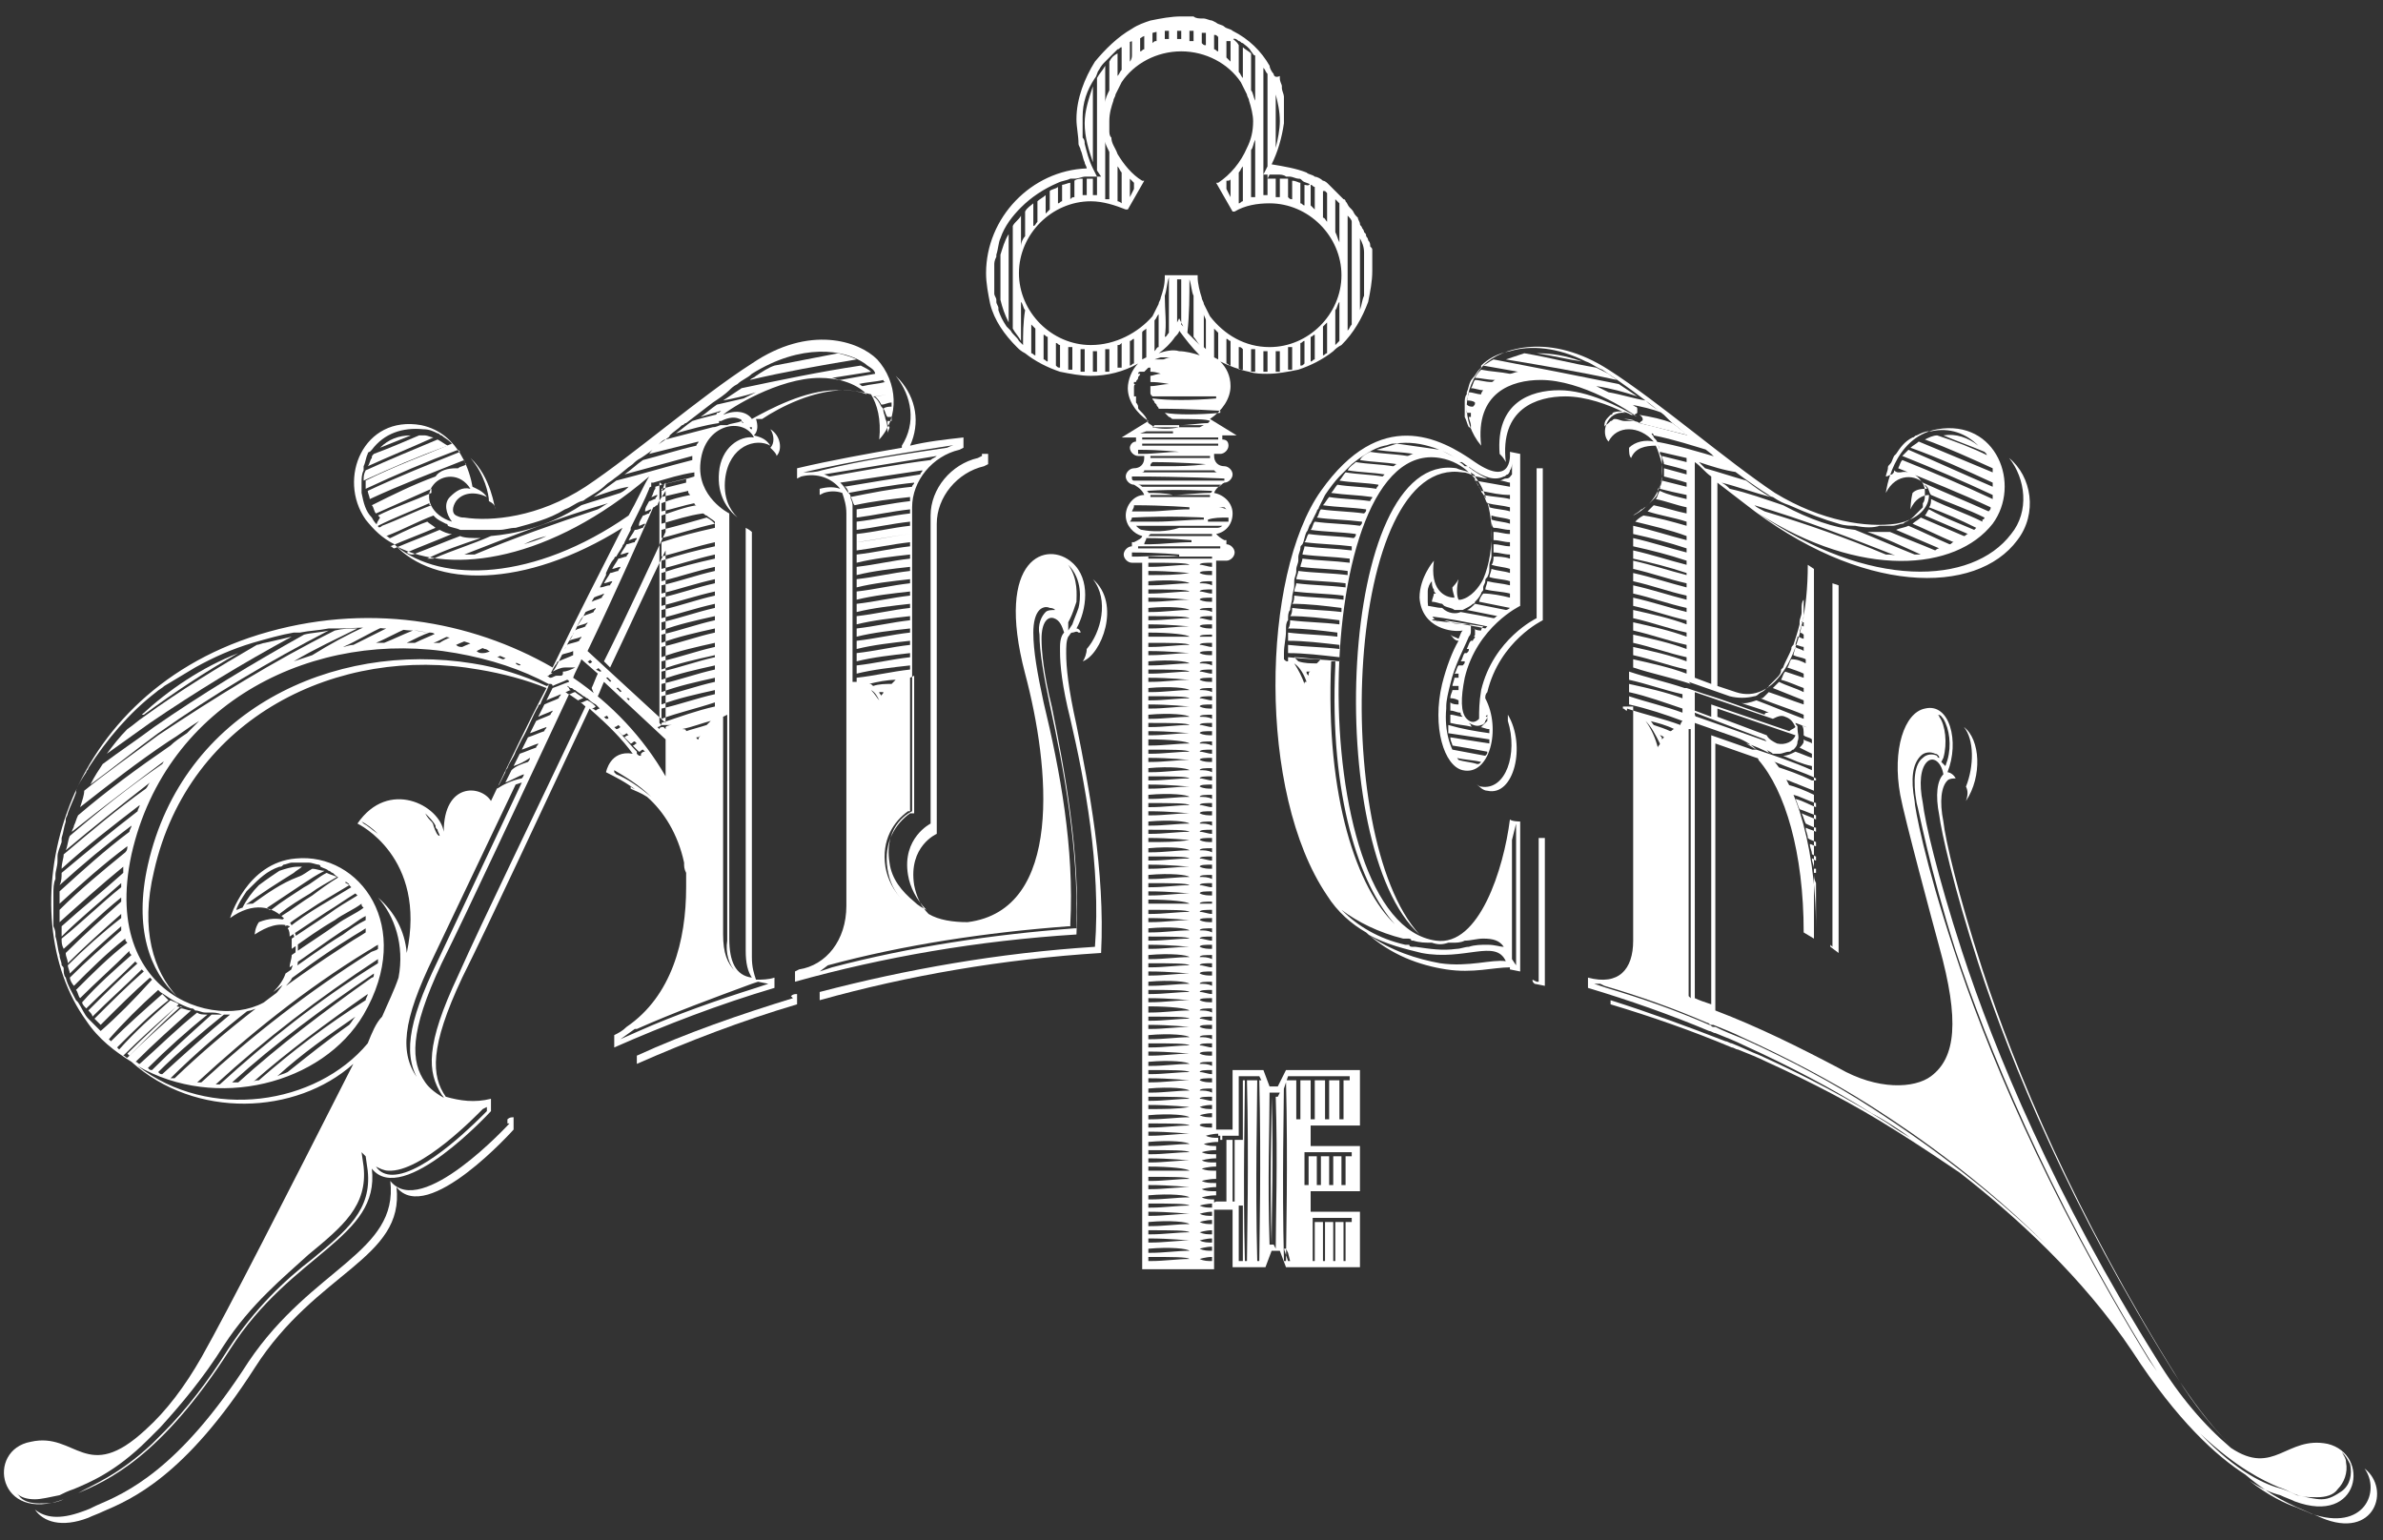 <?xml version="1.0" encoding="utf-8"?>
<!-- Generator: Adobe Illustrator 24.0.2, SVG Export Plug-In . SVG Version: 6.00 Build 0)  -->
<svg version="1.1" id="Capa_1" xmlns="http://www.w3.org/2000/svg" xmlns:xlink="http://www.w3.org/1999/xlink" x="0px" y="0px"
	 viewBox="0 0 116 75" style="enable-background:new 0 0 116 75;" xml:space="preserve">
<rect x="0" y="0" width="116" height="75" fill="#333333" stroke="none"/>
<style type="text/css">
	.st0{fill:#FFFFFF;}
</style>
<g>
	<path class="st0" d="M53.2,7.9c0-1.2,0-2.5,0-3.7c-0.2,0.6-0.4,1.2-0.4,1.8C52.8,6.7,53,7.3,53.2,7.9z"/>
	<path class="st0" d="M62.2,52.9h-0.3h-0.1l-0.3-0.8H60V55h-0.8V27.3h0.5c0.2,0,0.4-0.2,0.4-0.4c0-0.2-0.2-0.4-0.4-0.4h0v-0.2
		l-0.1,0c-0.2-0.1-0.3-0.2-0.4-0.3c0.5-0.1,0.8-0.5,0.8-1c0-0.5-0.4-0.9-0.9-1c0.1-0.3,0.5-0.5,0.5-0.5h0c0.2,0,0.4-0.2,0.4-0.4
		c0-0.2-0.2-0.4-0.4-0.4h0c-0.3,0-0.5-0.2-0.5-0.5v-0.1h0.3c0.2,0,0.4-0.2,0.4-0.4c0-0.2-0.1-0.3-0.3-0.3v-0.2h0.7l-1.3-0.8
		c0.6-0.4,1-1,1-1.6c0-0.5-0.2-0.9-0.5-1.2c0.4,0.2,0.9,0.4,1.4,0.5c0.3,0.1,0.6,0.1,0.9,0.1c0.5,0,1-0.1,1.5-0.2
		c0.6-0.2,1.2-0.5,1.7-0.9c0.1-0.1,0.2-0.2,0.4-0.3c0.6-0.6,1-1.3,1.3-2.1c0.1-0.5,0.2-1,0.2-1.5c0-0.2,0-0.3,0-0.5
		c0-0.1,0-0.1,0-0.2c0-0.1,0-0.2,0-0.3c0-0.1,0-0.1-0.1-0.2c0-0.1,0-0.2-0.1-0.3c0-0.1-0.1-0.2-0.1-0.2c0-0.1,0-0.1-0.1-0.2
		c0-0.1-0.1-0.2-0.1-0.2c0-0.1-0.1-0.1-0.1-0.2c0-0.1-0.1-0.2-0.1-0.3c0,0-0.1-0.1-0.1-0.1c-0.1-0.1-0.1-0.2-0.2-0.3
		c0,0-0.1-0.1-0.1-0.1c-0.1-0.1-0.1-0.2-0.2-0.3c0,0,0-0.1-0.1-0.1c-0.1-0.1-0.2-0.2-0.3-0.3c0,0,0,0-0.1-0.1
		c-0.1-0.1-0.2-0.2-0.3-0.3c0,0,0,0,0,0c-0.1-0.1-0.2-0.2-0.3-0.2c0,0,0,0,0,0c-0.1-0.1-0.3-0.2-0.4-0.2c0,0,0,0,0,0
		c-0.1-0.1-0.3-0.1-0.4-0.2c0,0,0,0,0,0c-0.5-0.2-1.1-0.3-1.7-0.4c0.3-0.6,0.5-1.3,0.6-2c0-0.1,0-0.2,0-0.3v0c0-0.2,0-0.3,0-0.5
		c0,0,0,0,0,0c0-0.1,0-0.2,0-0.2c0,0,0,0,0,0c0-0.1,0-0.2,0-0.3c0,0,0,0,0,0c0-0.1-0.1-0.3-0.1-0.4c0,0,0-0.1,0-0.1c0,0,0,0,0,0
		c0-0.1-0.1-0.2-0.1-0.4c0,0,0,0,0,0c0,0,0,0,0-0.1C62.1,3.8,62,3.7,62,3.6c0,0,0,0,0,0c0,0,0,0,0,0c0,0,0,0,0,0
		c-0.1-0.1-0.2-0.3-0.2-0.4c0,0,0,0,0,0c0,0,0,0,0,0c-0.4-0.7-1-1.3-1.8-1.7c0,0,0,0,0,0c-0.1-0.1-0.3-0.1-0.4-0.2c0,0,0,0,0,0
		c-0.1-0.1-0.3-0.1-0.4-0.2C59,1,59,1,59,1c-0.1,0-0.3-0.1-0.4-0.1c0,0-0.1,0-0.1,0c-0.1,0-0.3,0-0.4-0.1c0,0-0.1,0-0.1,0
		c-0.2,0-0.4,0-0.5,0c-0.5,0-1,0.1-1.5,0.2c-0.3,0.1-0.6,0.2-0.9,0.4c-0.7,0.4-1.3,1-1.8,1.6c-0.5,0.8-0.9,1.8-0.9,2.8v0
		c0,0.4,0.1,0.8,0.1,1.2c0,0.1,0.1,0.2,0.1,0.3c0.1,0.2,0.1,0.4,0.2,0.6c0,0.1,0.1,0.2,0.1,0.3c-2.7,0.1-4.9,2.4-4.9,5.1
		c0,0.5,0.1,1,0.2,1.5c0.2,0.8,0.7,1.5,1.3,2.1c0.1,0.1,0.2,0.2,0.4,0.3c0.5,0.4,1.1,0.7,1.7,0.9c0.5,0.1,1,0.2,1.5,0.2
		c0.8,0,1.6-0.2,2.3-0.6c-0.3,0.3-0.5,0.8-0.5,1.2c0,0.6,0.4,1.2,1,1.6l-1.3,0.8h0.7v0.2c-0.2,0-0.3,0.2-0.3,0.3
		c0,0.2,0.2,0.4,0.4,0.4h0.3v0.1c0,0.3-0.2,0.5-0.5,0.5h0c-0.2,0-0.4,0.2-0.4,0.4c0,0.2,0.2,0.4,0.4,0.4h0c0,0,0.4,0.2,0.5,0.5
		c-0.5,0-0.9,0.5-0.9,1c0,0.5,0.4,0.9,0.8,1c0,0.1-0.2,0.2-0.4,0.3l-0.1,0v0.2h0c-0.2,0-0.4,0.2-0.4,0.4c0,0.2,0.2,0.4,0.4,0.4h0.5
		v34.4h3.5v-2.9h0.2H60V59v2.7h1.6l0.3-0.8h0.4l0.3,0.8h3.6V59h-2.4v-1h2.4v-2.2h-2.4v-1h2.4v-2.7h-3.6L62.2,52.9z M66.4,12.3
		c0,0.7,0,1.4,0,2.1c-0.1,0.2-0.1,0.4-0.2,0.7c0-1.2,0-2.3,0-3.5C66.3,11.8,66.4,12,66.4,12.3z M65.8,10.8c0,1.6,0,3.3,0,5
		c-0.1,0.1-0.1,0.2-0.2,0.3c0-1.9,0-3.8,0-5.6C65.7,10.6,65.8,10.7,65.8,10.8z M62.1,4.6c0.1,0.4,0.2,0.8,0.2,1.3
		c0,0.4-0.1,0.9-0.2,1.3C62.1,6.3,62.1,5.4,62.1,4.6z M59.3,24.7c0.1,0,0.2,0,0.3,0c0,0,0.1,0.1,0.1,0.1
		C59.5,24.7,59.3,24.7,59.3,24.7L59.3,24.7z M59.8,25.2c0,0.1,0,0.1,0,0.2c-0.6,0-1,0-1,0v-0.1C59.1,25.2,59.4,25.2,59.8,25.2z
		 M58.9,24.1l0,0.1H56l0-0.1H58.9z M55.9,24c0-0.1-0.1-0.1-0.1-0.1c1.5-0.1,3,0,3.2,0c0,0,0,0.1-0.1,0.1c-0.6,0-1.3,0.1-1.8,0.1
		C56.7,24,56.2,24,55.9,24z M59.3,21.6v0.1h-3.7v-0.1v0L59.3,21.6L59.3,21.6z M56,22.3v-0.1h2.9v0.1H56z M58.7,22.6L58.7,22.6
		c-0.7,0.1-1.4,0.1-1.9,0.1c-0.3,0-0.6,0-0.8,0c0-0.1,0-0.1,0.1-0.2C57.4,22.5,58.7,22.6,58.7,22.6z M59.3,21.3v0.1h-3.7v-0.1H59.3z
		 M59.9,17.8c-0.1,0-0.1-0.1-0.2-0.1c0-0.4,0-0.8,0-1.2c0.1,0,0.1,0.1,0.2,0.1C59.9,17,59.9,17.4,59.9,17.8z M60.5,18
		c-0.1,0-0.1,0-0.2,0c0-0.4,0-0.7,0-1.1c0.1,0,0.1,0,0.2,0.1C60.5,17.3,60.5,17.6,60.5,18z M61.1,18.1c-0.1,0-0.1,0-0.2,0l0-1.1
		c0.1,0,0.1,0,0.2,0L61.1,18.1z M61.7,18.1c-0.1,0-0.1,0-0.2,0c0-0.3,0-0.7,0-1c0.1,0,0.1,0,0.2,0L61.7,18.1z M62.3,18.1
		c-0.1,0-0.1,0-0.2,0l0-1c0.1,0,0.1,0,0.2,0C62.3,17.4,62.3,17.8,62.3,18.1z M62.9,18c-0.1,0-0.1,0-0.2,0l0-1.1c0.1,0,0.1,0,0.2,0
		L62.9,18z M63.5,17.7L63.5,17.7c-0.1,0.1-0.1,0.1-0.2,0.1l0-1.1c0.1,0,0.1-0.1,0.2-0.1C63.5,17,63.5,17.4,63.5,17.7z M64,17.5
		c-0.1,0-0.1,0.1-0.2,0.1c0-0.4,0-0.8,0-1.2c0.1,0,0.1-0.1,0.2-0.1C64,16.7,64,17.1,64,17.5z M64.6,17.2c-0.1,0-0.1,0.1-0.2,0.1
		c0-0.5,0-0.9,0-1.4c0.1-0.1,0.1-0.1,0.2-0.2C64.6,16.2,64.6,16.7,64.6,17.2z M65.2,16.6c-0.1,0.1-0.1,0.1-0.2,0.2
		c0-0.6,0-1.1,0-1.7c0.1-0.1,0.1-0.3,0.2-0.4C65.2,15.4,65.2,16,65.2,16.6z M61.8,8.5l0.1,0c0,0,0.1,0,0.1,0c0,0,0,0,0,0
		c0.1,0,0.1,0,0.2,0c0,0,0,0,0,0c0.1,0,0.3,0,0.4,0.1v0c0.1,0,0.1,0,0.2,0v0c0.1,0,0.3,0.1,0.4,0.1v0c0,0,0,0,0,0
		c0.1,0,0.1,0,0.2,0.1c0,0,0,0,0,0v0c0.1,0.1,0.3,0.1,0.4,0.2v0c0.1,0,0.1,0.1,0.2,0.1v0c0.1,0.1,0.3,0.2,0.4,0.2c0,0,0,0,0,0
		c0,0,0,0,0.1,0c0,0,0.1,0.1,0.1,0.1c0,0,0,0,0,0c0,0,0,0,0,0c0.1,0.1,0.3,0.2,0.4,0.3c0,0,0,0,0,0c0.1,0.1,0.1,0.1,0.2,0.2
		c0,0,0,0,0,0c0,0,0,0,0,0c0,0,0,0,0,0c0,0.6,0,1.3,0,1.9c-0.1-0.2-0.1-0.3-0.2-0.5c0-0.5,0-1.1,0-1.6c-0.1-0.1-0.2-0.2-0.4-0.3
		c0,0.5,0,0.9,0,1.4c-0.1-0.1-0.1-0.2-0.2-0.2c0-0.4,0-0.8,0-1.3c-0.1-0.1-0.2-0.1-0.4-0.2l0,1.1c-0.1-0.1-0.1-0.1-0.2-0.2l0-1.1
		C63.7,9.1,63.6,9,63.5,9l0,1c-0.1,0-0.1-0.1-0.2-0.1l0-1c-0.1,0-0.2-0.1-0.4-0.1v0.9c-0.1,0-0.1,0-0.2-0.1l0-0.9
		c-0.1,0-0.2,0-0.4,0c0,0.3,0,0.6,0,0.9c-0.1,0-0.1,0-0.2,0c0-0.3,0-0.6,0-0.9l-0.4,0L61.8,8.5z M61.5,3.3c0.1,0.1,0.1,0.2,0.2,0.3
		c0,1.5,0,3,0,4.5l-0.2,0.4l0.2,0c0,0.3,0,0.7,0,1c-0.1,0-0.1,0-0.2,0C61.5,7.5,61.5,5.4,61.5,3.3z M61.1,9.6c-0.1,0-0.1,0-0.2,0
		c0-0.8,0-1.5,0-2.3C61,7.2,61,7,61.1,6.8C61.1,7.7,61.1,8.7,61.1,9.6z M49.8,16.8C49.8,16.8,49.8,16.8,49.8,16.8
		c-0.1-0.1-0.1-0.1-0.2-0.2c0,0,0,0,0,0c-0.1-0.2-0.3-0.3-0.4-0.5c0,0,0,0,0,0c0,0,0,0,0,0c0,0-0.1-0.1-0.1-0.1c0,0-0.1-0.1-0.1-0.1
		c0,0,0,0,0,0c-0.2-0.3-0.3-0.5-0.4-0.8c0,0,0,0,0,0c0,0,0,0,0-0.1c0-0.1-0.1-0.2-0.1-0.3c0,0,0-0.1,0-0.1c0-0.1-0.1-0.2-0.1-0.3
		c0-0.1,0-0.1,0-0.2c0-0.1,0-0.2,0-0.2c0-0.2,0-0.3,0-0.5c0-0.2,0-0.3,0-0.5c0-0.1,0-0.2,0.1-0.4c0,0,0-0.1,0-0.1
		c0.1-0.3,0.1-0.6,0.2-0.8c0,0,0,0,0,0v0c0.2-0.6,0.6-1.1,1-1.5v0c0,0,0,0,0,0c0.5-0.5,1.1-0.9,1.8-1.2c0,0,0,0,0,0
		c0.2-0.1,0.4-0.1,0.6-0.2h0c0.1,0,0.1,0,0.2,0c0,0,0,0,0,0c0.2,0,0.4-0.1,0.5-0.1c0,0,0,0,0.1,0c0,0,0.1,0,0.1,0l0.2,0l0.2,0
		l-0.2-0.4c-0.2-0.4-0.3-0.8-0.4-1.2c0,0,0,0,0,0c0-0.1,0-0.2-0.1-0.3c0,0,0,0,0,0c0-0.1,0-0.2,0-0.3c0,0,0,0,0-0.1
		c0-0.1,0-0.2,0-0.3c0-0.1,0-0.2,0-0.3c0-0.7,0.2-1.3,0.6-1.9c0,0,0,0,0,0c0,0,0,0,0,0c0.1-0.1,0.1-0.3,0.2-0.4
		c0.1-0.2,0.2-0.3,0.3-0.4c0,0,0,0,0,0c0.1-0.1,0.1-0.1,0.2-0.2c0,0,0,0,0,0c0.1-0.1,0.3-0.3,0.4-0.4c0,0,0,0,0,0
		c0.1,0,0.1-0.1,0.2-0.1c0,0,0,0,0,0c0.1,0,0.1-0.1,0.2-0.1c0.1-0.1,0.2-0.2,0.4-0.2c0,0,0,0,0,0c0,0,0,0,0,0
		c0.1-0.1,0.3-0.1,0.4-0.2c0,0,0,0,0,0c0,0,0,0,0,0c0.4-0.2,0.8-0.3,1.2-0.3c0,0,0,0,0.1,0c0,0,0,0,0,0c0.2,0,0.3,0,0.5,0
		c0,0,0.1,0,0.1,0c0,0,0,0,0,0c0.2,0,0.4,0,0.5,0c0,0,0,0,0.1,0c0,0,0,0,0,0c0.1,0,0.3,0,0.4,0.1c0.1,0,0.1,0,0.2,0c0,0,0,0,0,0
		c0.1,0,0.3,0.1,0.4,0.1c0,0,0,0,0,0c0.1,0,0.1,0,0.2,0.1c0,0,0,0,0,0c0.1,0.1,0.3,0.1,0.4,0.2c0,0,0,0,0,0c0,0,0.1,0,0.1,0
		c0,0,0,0,0.1,0c0,0,0,0,0.1,0c0,0,0,0,0,0C60,1.8,60.2,1.9,60.3,2c0,0,0,0,0,0c0.1,0,0.1,0.1,0.2,0.1c0,0,0,0,0,0
		c0.1,0.1,0.3,0.2,0.4,0.4c0,0,0,0,0,0C61,2.6,61,2.7,61.1,2.7c0,0.7,0,1.5,0,2.2C61,4.7,61,4.5,60.9,4.4c0-0.6,0-1.2,0-1.8
		c-0.1-0.1-0.3-0.2-0.4-0.3c0,0.5,0,1,0,1.5c-0.1-0.1-0.1-0.2-0.2-0.3c0-0.5,0-0.9,0-1.3C60.2,2,60,1.9,59.9,1.8c0,0.4,0,0.8,0,1.2
		c-0.1-0.1-0.1-0.1-0.2-0.2c0-0.4,0-0.8,0-1.1c-0.1-0.1-0.3-0.1-0.4-0.2c0,0.3,0,0.7,0,1c-0.1,0-0.1-0.1-0.2-0.1c0-0.3,0-0.7,0-1
		c-0.1,0-0.3-0.1-0.4-0.1c0,0.3,0,0.6,0,0.9c-0.1,0-0.1,0-0.2-0.1l0-0.9c-0.1,0-0.3,0-0.4-0.1c0,0.3,0,0.6,0,0.9c-0.1,0-0.1,0-0.2,0
		c0-0.3,0-0.6,0-0.9c-0.1,0-0.2,0-0.3,0c0,0-0.1,0-0.1,0c0,0.3,0,0.6,0,0.8c0,0-0.1,0-0.1,0c0,0-0.1,0-0.1,0c0-0.3,0-0.6,0-0.8
		c-0.1,0-0.3,0-0.4,0c0,0.3,0,0.5,0,0.8c-0.1,0-0.1,0-0.2,0c0-0.3,0-0.6,0-0.8c-0.1,0-0.3,0.1-0.4,0.1c0,0.3,0,0.5,0,0.8
		c-0.1,0-0.1,0-0.2,0.1c0-0.3,0-0.6,0-0.8c-0.1,0-0.3,0.1-0.4,0.2c0,0.3,0,0.6,0,0.9c-0.1,0-0.1,0.1-0.2,0.1c0-0.3,0-0.6,0-0.9
		c-0.1,0.1-0.3,0.1-0.4,0.2c0,0.3,0,0.6,0,0.9C55.1,2.9,55,3,55,3c0-0.3,0-0.6,0-1c-0.1,0.1-0.3,0.2-0.4,0.3c0,0.4,0,0.7,0,1.1
		c-0.1,0.1-0.1,0.2-0.2,0.3c0-0.4,0-0.8,0-1.1C54.2,2.7,54.1,2.8,54,3c0,0.5,0,0.9,0,1.4c-0.1,0.2-0.2,0.4-0.2,0.6
		c0-0.6,0-1.2,0-1.8c-0.1,0.2-0.3,0.4-0.4,0.6c0,1.5,0,3,0,4.5l0.2,0.3l-0.2,0c0,0.3,0,0.6,0,0.9c-0.1,0-0.1,0-0.2,0
		c0-0.3,0-0.6,0-0.8l0,0c-0.1,0-0.2,0-0.3,0c0,0.3,0,0.6,0,0.8c-0.1,0-0.1,0-0.2,0l0-0.8c-0.1,0-0.3,0-0.4,0.1c0,0.3,0,0.6,0,0.8
		c-0.1,0-0.1,0-0.2,0.1c0-0.3,0-0.5,0-0.8c-0.1,0-0.3,0.1-0.4,0.1l0,0.8c-0.1,0-0.1,0.1-0.2,0.1c0-0.3,0-0.6,0-0.8
		c-0.1,0.1-0.3,0.1-0.4,0.2c0,0.3,0,0.6,0,0.9c-0.1,0.1-0.1,0.1-0.2,0.2l0-0.9c-0.1,0.1-0.3,0.2-0.4,0.3c0,0.3,0,0.7,0,1
		c-0.1,0.1-0.1,0.2-0.2,0.2c0-0.4,0-0.7,0-1.1c-0.1,0.1-0.3,0.2-0.4,0.4c0,0.4,0,0.8,0,1.2c-0.1,0.1-0.2,0.3-0.2,0.5
		c0-0.5,0-1,0-1.5c-0.1,0.2-0.3,0.3-0.4,0.5c0,1.7,0,3.3,0,5c0.1,0.2,0.3,0.4,0.4,0.6c0-0.6,0-1.3,0-1.9c0.1,0.1,0.1,0.3,0.2,0.4
		C49.8,15.7,49.8,16.3,49.8,16.8C49.8,16.8,49.8,16.8,49.8,16.8C49.8,16.8,49.8,16.8,49.8,16.8z M54,7.4c0,0.8,0,1.5,0,2.3
		c-0.1,0-0.1,0-0.2,0c0-0.9,0-1.9,0-2.8C53.8,7,53.9,7.2,54,7.4z M50.4,17.3c-0.1,0-0.1-0.1-0.2-0.1c0-0.5,0-1,0-1.4
		c0.1,0.1,0.1,0.1,0.2,0.2C50.4,16.4,50.4,16.9,50.4,17.3z M51,17.6c-0.1,0-0.1-0.1-0.2-0.1c0-0.4,0-0.8,0-1.2
		c0.1,0,0.1,0.1,0.2,0.1L51,17.6z M51.6,16.9c0,0.3,0,0.7,0,1c-0.1,0-0.1,0-0.2-0.1c0-0.4,0-0.8,0-1.1c0.1,0,0.1,0.1,0.2,0.1
		L51.6,16.9z M52.2,17.1c0,0.3,0,0.6,0,0.9c-0.1,0-0.1,0-0.2,0l0-1.1c0.1,0,0.1,0,0.2,0L52.2,17.1z M52.8,18.1c-0.1,0-0.1,0-0.2,0
		c0-0.4,0-0.7,0-1.1c0.1,0,0.1,0,0.2,0C52.8,17.4,52.8,17.8,52.8,18.1z M53.4,18.1c-0.1,0-0.1,0-0.2,0c0-0.3,0-0.7,0-1
		c0.1,0,0.1,0,0.2,0C53.4,17.4,53.4,17.8,53.4,18.1z M54,18.1c-0.1,0-0.1,0-0.2,0l0-1.1c0.1,0,0.1,0,0.2,0L54,18.1z M54.6,17.9
		c-0.1,0-0.1,0-0.2,0c0-0.4,0-0.7,0-1.1c0.1,0,0.1,0,0.2-0.1C54.6,17.2,54.6,17.6,54.6,17.9z M55.2,17.7c-0.1,0-0.1,0.1-0.2,0.1
		c0-0.4,0-0.8,0-1.2c0.1,0,0.1-0.1,0.2-0.1C55.2,16.9,55.2,17.3,55.2,17.7z M53.1,16.8c-1.9,0-3.5-1.6-3.5-3.5
		c0-1.9,1.6-3.5,3.5-3.5c0.6,0,1.2,0.2,1.7,0.4l0.1,0l0.8-1.4v0l-0.1,0c-0.5-0.3-0.9-0.8-1.2-1.3c-0.1-0.3-0.3-0.5-0.3-0.8
		C54,6.6,54,6.5,54,6.3c0-0.1,0-0.3,0-0.4c0-0.4,0.1-0.7,0.2-1c0-0.1,0.1-0.2,0.1-0.3c0.1-0.2,0.2-0.4,0.3-0.6
		c0.6-0.9,1.7-1.5,2.9-1.5c1.2,0,2.3,0.6,2.9,1.5c0.1,0.2,0.2,0.4,0.3,0.6c0,0.1,0.1,0.2,0.1,0.3c0.1,0.3,0.2,0.7,0.2,1
		c0,0.5-0.1,0.9-0.3,1.3c-0.3,0.7-0.8,1.3-1.4,1.7l-0.1,0l0.8,1.4l0.1,0c0.5-0.3,1.1-0.4,1.7-0.4c1.9,0,3.5,1.6,3.5,3.5
		c0,1.9-1.6,3.5-3.5,3.5c-1.2,0-2.2-0.6-2.9-1.5c-0.1-0.2-0.2-0.4-0.3-0.6c0-0.1-0.1-0.2-0.1-0.3c-0.1-0.3-0.2-0.7-0.2-1l0-0.1h-1.6
		l0,0.1c0,0.4-0.1,0.7-0.2,1c0,0.1-0.1,0.2-0.1,0.3c-0.1,0.2-0.2,0.4-0.3,0.6C55.4,16.2,54.3,16.8,53.1,16.8z M54.4,9.8
		c0-0.6,0-1.1,0-1.7c0.1,0.1,0.1,0.2,0.2,0.3c0,0.5,0,1,0,1.5C54.5,9.8,54.4,9.8,54.4,9.8z M55,9.6l0-0.9c0.1,0.1,0.1,0.1,0.2,0.2
		v0.3L55,9.6z M60.5,9.8c-0.1,0-0.1,0.1-0.2,0.1c0-0.5,0-1,0-1.5c0.1-0.1,0.1-0.2,0.2-0.3C60.5,8.6,60.5,9.2,60.5,9.8z M59.9,8.7
		l0,0.9l-0.2-0.4l0-0.4C59.8,8.8,59.9,8.8,59.9,8.7z M59.3,16.2c0,0.4,0,0.9,0,1.3l-0.2-0.1c0-0.5,0-0.9,0-1.4
		C59.2,16.1,59.2,16.1,59.3,16.2z M58.7,15.6c0,0.5,0,1,0,1.5L58.7,17c0,0-0.1-0.1-0.1-0.1c0-0.5,0-1.1,0-1.6
		C58.6,15.4,58.7,15.5,58.7,15.6z M56.5,17.4C56.5,17.4,56.5,17.4,56.5,17.4c0.3,0,0.5,0,0.5,0l0.1,0l-0.1,0c-0.2,0-0.3,0.1-0.4,0.1
		c-0.2,0-0.3,0-0.4,0L56.5,17.4z M56.2,17.1c0-0.5,0-1,0-1.5c0.1-0.1,0.1-0.2,0.2-0.3c0,0.6,0,1.1,0,1.6
		C56.3,16.9,56.3,17,56.2,17.1L56.2,17.1z M56.4,17.2c0.3-0.2,0.6-0.5,0.8-0.8c0.1-0.1,0.2-0.2,0.2-0.3c0.3,0.4,0.6,0.8,1,1.2
		c-0.3-0.1-0.7-0.2-1-0.2C57.1,17,56.7,17.1,56.4,17.2z M56.7,14.4c0.1-0.3,0.1-0.6,0.2-0.9h0c0,0.9,0,1.8,0,2.7
		c-0.1,0.1-0.1,0.2-0.2,0.2C56.8,15.8,56.7,15.1,56.7,14.4z M57.3,13.6h0.2c0,0.7,0,1.4,0,2.1l-0.1-0.2l-0.1,0.2
		C57.3,15,57.3,14.3,57.3,13.6z M57.9,13.6L57.9,13.6c0.1,0.3,0.1,0.6,0.2,0.8c0,0.7,0,1.4,0,2c0.1,0.1,0.2,0.3,0.3,0.4
		c-0.1-0.1-0.2-0.2-0.3-0.3c0,0,0,0,0,0c0,0,0,0-0.1-0.1c0,0-0.1-0.1-0.1-0.1c0,0,0,0,0,0c0,0,0,0,0,0c-0.1-0.1-0.2-0.2-0.3-0.4
		l-0.1-0.1l0-0.1l0.2,0.4c0,0,0,0.1,0.1,0.1C57.9,15.3,57.9,14.4,57.9,13.6z M55.8,16c0,0.5,0,0.9,0,1.4l-0.2,0.1c0-0.4,0-0.9,0-1.3
		C55.6,16.1,55.7,16.1,55.8,16z M55.5,20C55.5,19.9,55.5,19.9,55.5,20C55.5,19.9,55.5,19.9,55.5,20c-0.1-0.1-0.1-0.1-0.1-0.2
		c0,0,0,0,0,0l0,0c0-0.1-0.1-0.2-0.1-0.2l0,0l0,0c0-0.1,0-0.2,0-0.3c0,0-0.1,0-0.1,0c0,0,0-0.1,0-0.1c0,0,0,0,0,0l0,0
		c0-0.1,0-0.2,0-0.3l0,0c0-0.1,0-0.2,0.1-0.2c0,0-0.1,0-0.1,0c0,0,0-0.1,0-0.1c0,0,0.1,0,0.1,0c0-0.1,0.1-0.1,0.1-0.2c0,0,0,0,0,0
		c0,0,0,0,0,0c0-0.1,0.1-0.1,0.1-0.2c-0.1,0-0.1,0-0.1,0c0,0,0-0.1,0.1-0.1l0,0c0.1,0,0.1,0,0.2,0c0.1-0.1,0.1-0.1,0.2-0.2
		c0,0,0.1,0,0.1,0c0,0,0,0.1,0,0.1c0,0,0,0.1,0,0.1c0.3,0,0.5,0.1,0.5,0.1l0.1,0l-0.1,0c-0.2,0-0.4,0.1-0.5,0.1c0,0,0,0,0,0
		c0,0,0,0.1,0,0.1c0,0,0,0,0,0c0,0,0,0,0,0.1c0,0,0,0.1,0,0.1c0,0,0,0,0,0c0.5,0,0.9,0.1,0.9,0.1l0.2,0l-0.2,0
		c-0.3,0-0.6,0.1-0.9,0.1c0,0.1,0,0.1,0,0.2l0,0.1c0,0.1,0,0.1,0.1,0.2c1.7,0,3.1,0,3.1,0v0.1c-1.2,0.1-2.3,0.1-3.1,0
		c0,0.1,0.1,0.1,0.1,0.2l0.1,0.1c0,0.1,0.1,0.1,0.1,0.2c1.6,0,2.9,0.1,3,0.1v0c0,0,0,0,0,0.1c-1.1,0.1-2.1,0.1-2.7,0
		c0,0,0.1,0.1,0.1,0.1l0.1,0.1c0.1,0,0.1,0.1,0.2,0.1c0.9,0,1.7,0,1.8,0.1c0,0-0.1,0.1-0.1,0.1c-0.4,0-0.9,0.1-1.4,0.1
		c0,0,0,0,0.1,0l0,0h1.1l-0.2,0.1l0,0h-2.2l0,0l-0.3-0.2C55.8,20.3,55.7,20.2,55.5,20z M56.1,20.8l0.1-0.1c0.7,0,1.2,0,1.2,0v0.1
		C57,20.9,56.5,20.9,56.1,20.8c-0.1,0.1-0.1,0.1-0.1,0.1L56.1,20.8z M55.8,21c0.8,0,1.3,0,1.3,0v0.1c-0.4,0-0.9,0-1.3,0
		c-0.1,0-0.2,0-0.3,0L55.8,21z M55.6,22.1c-0.1,0-0.2,0-0.2,0c0,0,0-0.1,0-0.1c0,0,0-0.1,0-0.1c1.1,0,2,0.1,2,0.1V22
		C56.8,22,56.2,22.1,55.6,22.1z M55.7,22.9h3.4c0.1,0.1,0.1,0.1,0.2,0.1h-3.8C55.6,23,55.7,23,55.7,22.9z M55.2,23.4
		C55.1,23.4,55.1,23.4,55.2,23.4c-0.1,0-0.1-0.1-0.1-0.1c0,0,0-0.1,0-0.1c2.5,0,4.5,0.1,4.5,0.1v0.1C57.9,23.4,56.3,23.4,55.2,23.4z
		 M55.6,23.7c-0.1-0.1-0.2-0.1-0.2-0.1h4.1c-0.1,0-0.1,0.1-0.2,0.1H55.6z M55.2,24.6c1.5,0,2.7,0.1,2.7,0.1l0,0.1
		c-0.7,0-1.4,0.1-1.9,0.1c-0.3,0-0.6,0-0.9,0C55.2,24.7,55.2,24.7,55.2,24.6z M55.1,25.2c1.9-0.1,3.5,0,3.5,0l0,0.1
		c-0.8,0-1.6,0.1-2.3,0.1c-0.5,0-0.9,0-1.3,0C55.1,25.3,55.1,25.2,55.1,25.2z M55.6,25.8c-0.1,0-0.2-0.1-0.3-0.2c1.7,0,3.2,0,4.2,0
		c-0.1,0.1-0.2,0.1-0.3,0.1c-0.6,0-1.2,0-1.8,0C56.8,25.9,56.1,25.9,55.6,25.8z M59,26.1h-3.1l0.1-0.1h3L59,26.1z M55.8,26.2
		c1.2,0,2.1,0.1,2.2,0.1v0.1c-0.7,0-1.5,0.1-2,0.1c-0.1,0-0.2,0-0.3,0C55.7,26.4,55.8,26.3,55.8,26.2z M55.4,26.6h4v0.1h-4V26.6z
		 M58.4,53.5l-0.2,0L58.4,53.5c0-0.1,0.3-0.1,0.6-0.1v0.2C58.8,53.6,58.6,53.5,58.4,53.5z M59,53.8V54c-0.2,0-0.4,0-0.6-0.1l-0.2,0
		l0.2,0C58.4,53.9,58.6,53.8,59,53.8z M58.4,53.1l-0.2,0L58.4,53.1c0-0.1,0.3-0.1,0.6-0.1v0.2C58.8,53.1,58.6,53.1,58.4,53.1z
		 M58.4,52.6l-0.2,0L58.4,52.6c0-0.1,0.3-0.1,0.6-0.1v0.2C58.8,52.7,58.6,52.7,58.4,52.6z M58.4,52.2l-0.2,0L58.4,52.2
		c0-0.1,0.3-0.1,0.6-0.1v0.2C58.8,52.3,58.6,52.2,58.4,52.2z M58.4,51.8l-0.2,0L58.4,51.8c0-0.1,0.3-0.1,0.6-0.1v0.2
		C58.8,51.8,58.6,51.8,58.4,51.8z M58.4,51.3l-0.2,0L58.4,51.3c0-0.1,0.3-0.1,0.6-0.1v0.2C58.8,51.4,58.6,51.4,58.4,51.3z
		 M58.4,50.9l-0.2,0L58.4,50.9c0-0.1,0.3-0.1,0.6-0.1V51C58.8,51,58.6,50.9,58.4,50.9z M58.4,50.5l-0.2,0L58.4,50.5
		c0-0.1,0.3-0.1,0.6-0.1v0.2C58.8,50.5,58.6,50.5,58.4,50.5z M58.4,50l-0.2,0L58.4,50c0-0.1,0.3-0.1,0.6-0.1v0.2
		C58.8,50.1,58.6,50.1,58.4,50z M58.4,49.6l-0.2,0L58.4,49.6c0-0.1,0.3-0.1,0.6-0.1v0.2C58.8,49.7,58.6,49.6,58.4,49.6z M58.4,49.2
		l-0.2,0L58.4,49.2c0-0.1,0.3-0.1,0.6-0.1v0.2C58.8,49.2,58.6,49.2,58.4,49.2z M58.4,48.7l-0.2,0L58.4,48.7c0-0.1,0.3-0.1,0.6-0.1
		v0.2C58.8,48.8,58.6,48.8,58.4,48.7z M58.4,48.3l-0.2,0L58.4,48.3c0-0.1,0.3-0.1,0.6-0.1v0.2C58.8,48.4,58.6,48.3,58.4,48.3z
		 M58.4,47.9l-0.2,0L58.4,47.9c0-0.1,0.3-0.1,0.6-0.1v0.2C58.8,47.9,58.6,47.9,58.4,47.9z M58.4,47.4l-0.2,0L58.4,47.4
		c0-0.1,0.3-0.1,0.6-0.1v0.2C58.8,47.5,58.6,47.5,58.4,47.4z M58.4,47l-0.2,0L58.4,47c0-0.1,0.3-0.1,0.6-0.1v0.2
		C58.8,47.1,58.6,47,58.4,47z M58.4,46.6l-0.2,0L58.4,46.6c0-0.1,0.3-0.1,0.6-0.1v0.2C58.8,46.6,58.6,46.6,58.4,46.6z M58.4,46.1
		l-0.2,0L58.4,46.1c0-0.1,0.3-0.1,0.6-0.1v0.2C58.8,46.2,58.6,46.2,58.4,46.1z M58.4,45.7l-0.2,0L58.4,45.7c0-0.1,0.3-0.1,0.6-0.1
		v0.2C58.8,45.8,58.6,45.7,58.4,45.7z M58.4,45.3l-0.2,0L58.4,45.3c0-0.1,0.3-0.1,0.6-0.1v0.2C58.8,45.3,58.6,45.3,58.4,45.3z
		 M58.4,44.8l-0.2,0L58.4,44.8c0-0.1,0.3-0.1,0.6-0.1v0.2C58.8,44.9,58.6,44.9,58.4,44.8z M58.4,44.4l-0.2,0L58.4,44.4
		c0-0.1,0.3-0.1,0.6-0.1v0.2C58.8,44.5,58.6,44.4,58.4,44.4z M58.4,44l-0.2,0L58.4,44c0-0.1,0.3-0.1,0.6-0.1V44
		C58.8,44,58.6,44,58.4,44z M58.4,43.5l-0.2,0L58.4,43.5c0-0.1,0.3-0.1,0.6-0.1v0.2C58.8,43.6,58.6,43.6,58.4,43.5z M58.4,43.1
		l-0.2,0L58.4,43.1c0-0.1,0.3-0.1,0.6-0.1v0.2C58.8,43.2,58.6,43.1,58.4,43.1z M58.4,42.7l-0.2,0L58.4,42.7c0-0.1,0.3-0.1,0.6-0.1
		v0.2C58.8,42.7,58.6,42.7,58.4,42.7z M58.4,42.2l-0.2,0L58.4,42.2c0-0.1,0.3-0.1,0.6-0.1v0.2C58.8,42.3,58.6,42.3,58.4,42.2z
		 M58.4,41.8l-0.2,0L58.4,41.8c0-0.1,0.3-0.1,0.6-0.1v0.2C58.8,41.9,58.6,41.8,58.4,41.8z M58.4,41.4l-0.2,0L58.4,41.4
		c0-0.1,0.3-0.1,0.6-0.1v0.2C58.8,41.4,58.6,41.4,58.4,41.4z M58.4,40.9l-0.2,0L58.4,40.9c0-0.1,0.3-0.1,0.6-0.1V41
		C58.8,41,58.6,41,58.4,40.9z M58.4,40.5l-0.2,0L58.4,40.5c0-0.1,0.3-0.1,0.6-0.1v0.2C58.8,40.6,58.6,40.5,58.4,40.5z M58.4,40.1
		l-0.2,0L58.4,40.1c0-0.1,0.3-0.1,0.6-0.1v0.2C58.8,40.1,58.6,40.1,58.4,40.1z M58.4,39.6l-0.2,0L58.4,39.6c0-0.1,0.3-0.1,0.6-0.1
		v0.2C58.8,39.7,58.6,39.7,58.4,39.6z M58.4,39.2l-0.2,0L58.4,39.2c0-0.1,0.3-0.1,0.6-0.1v0.2C58.8,39.3,58.6,39.2,58.4,39.2z
		 M58.4,38.8l-0.2,0L58.4,38.8c0-0.1,0.3-0.1,0.6-0.1v0.2C58.8,38.8,58.6,38.8,58.4,38.8z M58.4,38.3l-0.2,0L58.4,38.3
		c0-0.1,0.3-0.1,0.6-0.1v0.2C58.8,38.4,58.6,38.4,58.4,38.3z M58.4,37.9l-0.2,0L58.4,37.9c0-0.1,0.3-0.1,0.6-0.1V38
		C58.8,38,58.6,37.9,58.4,37.9z M58.4,37.5l-0.2,0L58.4,37.5c0-0.1,0.3-0.1,0.6-0.1v0.2C58.8,37.5,58.6,37.5,58.4,37.5z M58.4,37
		l-0.2,0L58.4,37c0-0.1,0.3-0.1,0.6-0.1v0.2C58.8,37.1,58.6,37.1,58.4,37z M58.4,36.6l-0.2,0L58.4,36.6c0-0.1,0.3-0.1,0.6-0.1v0.2
		C58.8,36.7,58.6,36.6,58.4,36.6z M58.4,36.2l-0.2,0L58.4,36.2c0-0.1,0.3-0.1,0.6-0.1v0.2C58.8,36.2,58.6,36.2,58.4,36.2z
		 M58.4,35.7l-0.2,0L58.4,35.7c0-0.1,0.3-0.1,0.6-0.1v0.2C58.8,35.8,58.6,35.8,58.4,35.7z M58.4,35.3l-0.2,0L58.4,35.3
		c0-0.1,0.3-0.1,0.6-0.1v0.2C58.8,35.4,58.6,35.3,58.4,35.3z M58.4,34.9l-0.2,0L58.4,34.9c0-0.1,0.3-0.1,0.6-0.1v0.2
		C58.8,34.9,58.6,34.9,58.4,34.9z M58.4,34.4l-0.2,0L58.4,34.4c0-0.1,0.3-0.1,0.6-0.1v0.2C58.8,34.5,58.6,34.5,58.4,34.4z M58.4,34
		l-0.2,0L58.4,34c0-0.1,0.3-0.1,0.6-0.1v0.2C58.8,34.1,58.6,34,58.4,34z M58.4,33.6l-0.2,0L58.4,33.6c0-0.1,0.3-0.1,0.6-0.1v0.2
		C58.8,33.6,58.6,33.6,58.4,33.6z M58.4,33.1l-0.2,0L58.4,33.1c0-0.1,0.3-0.1,0.6-0.1v0.2C58.8,33.2,58.6,33.2,58.4,33.1z
		 M58.4,32.7l-0.2,0L58.4,32.7c0-0.1,0.3-0.1,0.6-0.1v0.2C58.8,32.8,58.6,32.7,58.4,32.7z M58.4,32.3l-0.2,0L58.4,32.3
		c0-0.1,0.3-0.1,0.6-0.1v0.2C58.8,32.3,58.6,32.3,58.4,32.3z M58.4,31.8l-0.2,0L58.4,31.8c0-0.1,0.3-0.1,0.6-0.1v0.2
		C58.8,31.9,58.6,31.9,58.4,31.8z M58.4,31.4l-0.2,0L58.4,31.4c0-0.1,0.3-0.1,0.6-0.1v0.2C58.8,31.5,58.6,31.4,58.4,31.4z M58.4,31
		l-0.2,0L58.4,31c0-0.1,0.3-0.1,0.6-0.1V31C58.8,31,58.6,31,58.4,31z M58.4,30.5l-0.2,0L58.4,30.5c0-0.1,0.3-0.1,0.6-0.1v0.2
		C58.8,30.6,58.6,30.6,58.4,30.5z M58.4,30.1l-0.2,0L58.4,30.1c0-0.1,0.3-0.1,0.6-0.1v0.2C58.8,30.2,58.6,30.1,58.4,30.1z
		 M58.4,29.7l-0.2,0L58.4,29.7c0-0.1,0.3-0.1,0.6-0.1v0.2C58.8,29.7,58.6,29.7,58.4,29.7z M58.4,29.2l-0.2,0L58.4,29.2
		c0-0.1,0.3-0.1,0.6-0.1v0.2C58.8,29.3,58.6,29.3,58.4,29.2z M58.4,28.8l-0.2,0L58.4,28.8c0-0.1,0.3-0.1,0.6-0.1v0.2
		C58.8,28.9,58.6,28.8,58.4,28.8z M58.4,28.4l-0.2,0L58.4,28.4c0-0.1,0.3-0.1,0.6-0.1v0.2C58.8,28.4,58.6,28.4,58.4,28.4z
		 M58.4,27.9l-0.2,0L58.4,27.9c0-0.1,0.3-0.1,0.6-0.1V28C58.8,28,58.6,28,58.4,27.9z M58.4,27.5l-0.2,0L58.4,27.5
		c0-0.1,0.3-0.1,0.6-0.1v0.2C58.8,27.6,58.6,27.5,58.4,27.5z M55.9,27.3L55.9,27.3v-0.2H59v0.1v0H55.9z M55.4,27.1
		c-0.1,0-0.2,0-0.3,0c0,0,0-0.1,0-0.1c0,0,0-0.1,0-0.1c1.3,0,2.3,0.1,2.3,0.1l0,0.1C56.7,27,56,27.1,55.4,27.1z M57.9,61.3
		c-0.6,0-1.2,0.1-1.9,0.1c0,0-0.1,0-0.1,0v-0.2C57,61.2,57.8,61.2,57.9,61.3L57.9,61.3z M57.9,60.9c-0.6,0-1.2,0.1-1.9,0.1
		c0,0-0.1,0-0.1,0v-0.2C57,60.7,57.8,60.8,57.9,60.9L57.9,60.9z M57.9,60.4c-0.6,0-1.2,0.1-1.9,0.1c0,0-0.1,0-0.1,0v-0.2
		C57,60.3,57.8,60.4,57.9,60.4L57.9,60.4z M57.9,60c-0.6,0-1.2,0.1-1.9,0.1c0,0-0.1,0-0.1,0v-0.2C57,59.9,57.8,59.9,57.9,60L57.9,60
		z M57.9,59.6c-0.6,0-1.2,0.1-1.9,0.1c0,0-0.1,0-0.1,0v-0.2C57,59.4,57.8,59.5,57.9,59.6L57.9,59.6z M57.9,59.1
		c-0.6,0-1.2,0.1-1.9,0.1c0,0-0.1,0-0.1,0V59C57,59,57.8,59.1,57.9,59.1L57.9,59.1z M57.9,58.7c-0.6,0-1.2,0.1-1.9,0.1
		c0,0-0.1,0-0.1,0v-0.2C57,58.6,57.8,58.6,57.9,58.7L57.9,58.7z M57.9,58.3c-0.6,0-1.2,0.1-1.9,0.1c0,0-0.1,0-0.1,0v-0.2
		C57,58.1,57.8,58.2,57.9,58.3L57.9,58.3z M57.9,57.8c-0.6,0-1.2,0.1-1.9,0.1c0,0-0.1,0-0.1,0v-0.2C57,57.7,57.8,57.8,57.9,57.8
		L57.9,57.8z M57.9,57.4c-0.6,0-1.2,0.1-1.9,0.1c0,0-0.1,0-0.1,0v-0.2C57,57.3,57.8,57.3,57.9,57.4L57.9,57.4z M57.9,57
		C57.3,57,56.6,57,56,57c0,0-0.1,0-0.1,0v-0.2C57,56.8,57.8,56.9,57.9,57L57.9,57z M57.9,56.5c-0.6,0-1.2,0.1-1.9,0.1
		c0,0-0.1,0-0.1,0v-0.2C57,56.4,57.8,56.5,57.9,56.5L57.9,56.5z M57.9,56.1c-0.6,0-1.2,0.1-1.9,0.1c0,0-0.1,0-0.1,0V56
		C57,56,57.8,56,57.9,56.1L57.9,56.1z M57.9,55.7c-0.6,0-1.2,0.1-1.9,0.1c0,0-0.1,0-0.1,0v-0.2C57,55.5,57.8,55.6,57.9,55.7
		L57.9,55.7z M57.9,55.2c-0.6,0-1.2,0.1-1.9,0.1c0,0-0.1,0-0.1,0v-0.2C57,55.1,57.8,55.2,57.9,55.2L57.9,55.2z M57.9,54.8
		c-0.6,0-1.2,0.1-1.9,0.1c0,0-0.1,0-0.1,0v-0.2C57,54.7,57.8,54.7,57.9,54.8L57.9,54.8z M57.9,54.4c-0.6,0-1.2,0.1-1.9,0.1
		c0,0-0.1,0-0.1,0v-0.2C57,54.2,57.8,54.3,57.9,54.4L57.9,54.4z M57.9,53.9C57.3,54,56.6,54,56,54c0,0-0.1,0-0.1,0v-0.2
		C57,53.8,57.8,53.9,57.9,53.9L57.9,53.9z M57.9,53.5c-0.6,0-1.2,0.1-1.9,0.1c0,0-0.1,0-0.1,0v-0.2C57,53.4,57.8,53.4,57.9,53.5
		L57.9,53.5z M57.9,53.1c-0.6,0-1.2,0.1-1.9,0.1c0,0-0.1,0-0.1,0v-0.2C57,52.9,57.8,53,57.9,53.1L57.9,53.1z M57.9,52.6
		c-0.6,0-1.2,0.1-1.9,0.1c0,0-0.1,0-0.1,0v-0.2C57,52.5,57.8,52.6,57.9,52.6L57.9,52.6z M57.9,52.2c-0.6,0-1.2,0.1-1.9,0.1
		c0,0-0.1,0-0.1,0v-0.2C57,52.1,57.8,52.1,57.9,52.2L57.9,52.2z M57.9,51.8c-0.6,0-1.2,0.1-1.9,0.1c0,0-0.1,0-0.1,0v-0.2
		C57,51.6,57.8,51.7,57.9,51.8L57.9,51.8z M57.9,51.3c-0.6,0-1.2,0.1-1.9,0.1c0,0-0.1,0-0.1,0v-0.2C57,51.2,57.8,51.3,57.9,51.3
		L57.9,51.3z M57.9,50.9c-0.6,0-1.2,0.1-1.9,0.1c0,0-0.1,0-0.1,0v-0.2C57,50.8,57.8,50.8,57.9,50.9L57.9,50.9z M57.9,50.5
		c-0.6,0-1.2,0.1-1.9,0.1c0,0-0.1,0-0.1,0v-0.2C57,50.3,57.8,50.4,57.9,50.5L57.9,50.5z M57.9,50c-0.6,0-1.2,0.1-1.9,0.1
		c0,0-0.1,0-0.1,0v-0.2C57,49.9,57.8,50,57.9,50L57.9,50z M57.9,49.6c-0.6,0-1.2,0.1-1.9,0.1c0,0-0.1,0-0.1,0v-0.2
		C57,49.5,57.8,49.5,57.9,49.6L57.9,49.6z M57.9,49.2c-0.6,0-1.2,0.1-1.9,0.1c0,0-0.1,0-0.1,0V49C57,49,57.8,49.1,57.9,49.2
		L57.9,49.2z M57.9,48.7c-0.6,0-1.2,0.1-1.9,0.1c0,0-0.1,0-0.1,0v-0.2C57,48.6,57.8,48.7,57.9,48.7L57.9,48.7z M57.9,48.3
		c-0.6,0-1.2,0.1-1.9,0.1c0,0-0.1,0-0.1,0v-0.2C57,48.2,57.8,48.2,57.9,48.3L57.9,48.3z M57.9,47.9c-0.6,0-1.2,0.1-1.9,0.1
		c0,0-0.1,0-0.1,0v-0.2C57,47.7,57.8,47.8,57.9,47.9L57.9,47.9z M57.9,47.4c-0.6,0-1.2,0.1-1.9,0.1c0,0-0.1,0-0.1,0v-0.2
		C57,47.3,57.8,47.4,57.9,47.4L57.9,47.4z M57.9,47c-0.6,0-1.2,0.1-1.9,0.1c0,0-0.1,0-0.1,0v-0.2C57,46.9,57.8,46.9,57.9,47L57.9,47
		z M57.9,46.6c-0.6,0-1.2,0.1-1.9,0.1c0,0-0.1,0-0.1,0v-0.2C57,46.4,57.8,46.5,57.9,46.6L57.9,46.6z M57.9,46.1
		c-0.6,0-1.2,0.1-1.9,0.1c0,0-0.1,0-0.1,0V46C57,46,57.8,46.1,57.9,46.1L57.9,46.1z M57.9,45.7c-0.6,0-1.2,0.1-1.9,0.1
		c0,0-0.1,0-0.1,0v-0.2C57,45.6,57.8,45.6,57.9,45.7L57.9,45.7z M57.9,45.3c-0.6,0-1.2,0.1-1.9,0.1c0,0-0.1,0-0.1,0v-0.2
		C57,45.1,57.8,45.2,57.9,45.3L57.9,45.3z M57.9,44.8c-0.6,0-1.2,0.1-1.9,0.1c0,0-0.1,0-0.1,0v-0.2C57,44.7,57.8,44.8,57.9,44.8
		L57.9,44.8z M57.9,44.4c-0.6,0-1.2,0.1-1.9,0.1c0,0-0.1,0-0.1,0v-0.2C57,44.3,57.8,44.3,57.9,44.4L57.9,44.4z M57.9,44
		C57.3,44,56.6,44,56,44c0,0-0.1,0-0.1,0v-0.2C57,43.8,57.8,43.9,57.9,44L57.9,44z M57.9,43.5c-0.6,0-1.2,0.1-1.9,0.1
		c0,0-0.1,0-0.1,0v-0.2C57,43.4,57.8,43.5,57.9,43.5L57.9,43.5z M57.9,43.1c-0.6,0-1.2,0.1-1.9,0.1c0,0-0.1,0-0.1,0V43
		C57,43,57.8,43,57.9,43.1L57.9,43.1z M57.9,42.7c-0.6,0-1.2,0.1-1.9,0.1c0,0-0.1,0-0.1,0v-0.2C57,42.5,57.8,42.6,57.9,42.7
		L57.9,42.7z M57.9,42.2c-0.6,0-1.2,0.1-1.9,0.1c0,0-0.1,0-0.1,0v-0.2C57,42.1,57.8,42.2,57.9,42.2L57.9,42.2z M57.9,41.8
		c-0.6,0-1.2,0.1-1.9,0.1c0,0-0.1,0-0.1,0v-0.2C57,41.7,57.8,41.7,57.9,41.8L57.9,41.8z M57.9,41.4c-0.6,0-1.2,0.1-1.9,0.1
		c0,0-0.1,0-0.1,0v-0.2C57,41.2,57.8,41.3,57.9,41.4L57.9,41.4z M57.9,40.9C57.3,41,56.6,41,56,41c0,0-0.1,0-0.1,0v-0.2
		C57,40.8,57.8,40.9,57.9,40.9L57.9,40.9z M57.9,40.5c-0.6,0-1.2,0.1-1.9,0.1c0,0-0.1,0-0.1,0v-0.2C57,40.4,57.8,40.4,57.9,40.5
		L57.9,40.5z M57.9,40.1c-0.6,0-1.2,0.1-1.9,0.1c0,0-0.1,0-0.1,0v-0.2C57,39.9,57.8,40,57.9,40.1L57.9,40.1z M57.9,39.6
		c-0.6,0-1.2,0.1-1.9,0.1c0,0-0.1,0-0.1,0v-0.2C57,39.5,57.8,39.6,57.9,39.6L57.9,39.6z M57.9,39.2c-0.6,0-1.2,0.1-1.9,0.1
		c0,0-0.1,0-0.1,0v-0.2C57,39.1,57.8,39.1,57.9,39.2L57.9,39.2z M57.9,38.8c-0.6,0-1.2,0.1-1.9,0.1c0,0-0.1,0-0.1,0v-0.2
		C57,38.6,57.8,38.7,57.9,38.8L57.9,38.8z M57.9,38.3c-0.6,0-1.2,0.1-1.9,0.1c0,0-0.1,0-0.1,0v-0.2C57,38.2,57.8,38.3,57.9,38.3
		L57.9,38.3z M57.9,37.9c-0.6,0-1.2,0.1-1.9,0.1c0,0-0.1,0-0.1,0v-0.2C57,37.8,57.8,37.8,57.9,37.9L57.9,37.9z M57.9,37.5
		c-0.6,0-1.2,0.1-1.9,0.1c0,0-0.1,0-0.1,0v-0.2C57,37.3,57.8,37.4,57.9,37.5L57.9,37.5z M57.9,37c-0.6,0-1.2,0.1-1.9,0.1
		c0,0-0.1,0-0.1,0v-0.2C57,36.9,57.8,37,57.9,37L57.9,37z M57.9,36.6c-0.6,0-1.2,0.1-1.9,0.1c0,0-0.1,0-0.1,0v-0.2
		C57,36.5,57.8,36.5,57.9,36.6L57.9,36.6z M57.9,36.2c-0.6,0-1.2,0.1-1.9,0.1c0,0-0.1,0-0.1,0V36C57,36,57.8,36.1,57.9,36.2
		L57.9,36.2z M57.9,35.7c-0.6,0-1.2,0.1-1.9,0.1c0,0-0.1,0-0.1,0v-0.2C57,35.6,57.8,35.7,57.9,35.7L57.9,35.7z M57.9,35.3
		c-0.6,0-1.2,0.1-1.9,0.1c0,0-0.1,0-0.1,0v-0.2C57,35.2,57.8,35.2,57.9,35.3L57.9,35.3z M57.9,34.9c-0.6,0-1.2,0.1-1.9,0.1
		c0,0-0.1,0-0.1,0v-0.2C57,34.7,57.8,34.8,57.9,34.9L57.9,34.9z M57.9,34.4c-0.6,0-1.2,0.1-1.9,0.1c0,0-0.1,0-0.1,0v-0.2
		C57,34.3,57.8,34.4,57.9,34.4L57.9,34.4z M57.9,34c-0.6,0-1.2,0.1-1.9,0.1c0,0-0.1,0-0.1,0v-0.2C57,33.9,57.8,33.9,57.9,34L57.9,34
		z M57.9,33.6c-0.6,0-1.2,0.1-1.9,0.1c0,0-0.1,0-0.1,0v-0.2C57,33.4,57.8,33.5,57.9,33.6L57.9,33.6z M57.9,33.1
		c-0.6,0-1.2,0.1-1.9,0.1c0,0-0.1,0-0.1,0V33C57,33,57.8,33.1,57.9,33.1L57.9,33.1z M57.9,32.7c-0.6,0-1.2,0.1-1.9,0.1
		c0,0-0.1,0-0.1,0v-0.2C57,32.6,57.8,32.6,57.9,32.7L57.9,32.7z M57.9,32.3c-0.6,0-1.2,0.1-1.9,0.1c0,0-0.1,0-0.1,0v-0.2
		C57,32.1,57.8,32.2,57.9,32.3L57.9,32.3z M57.9,31.8c-0.6,0-1.2,0.1-1.9,0.1c0,0-0.1,0-0.1,0v-0.2C57,31.7,57.8,31.8,57.9,31.8
		L57.9,31.8z M57.9,31.4c-0.6,0-1.2,0.1-1.9,0.1c0,0-0.1,0-0.1,0v-0.2C57,31.3,57.8,31.3,57.9,31.4L57.9,31.4z M57.9,31
		C57.3,31,56.6,31,56,31c0,0-0.1,0-0.1,0v-0.2C57,30.8,57.8,30.9,57.9,31L57.9,31z M57.9,30.5c-0.6,0-1.2,0.1-1.9,0.1
		c0,0-0.1,0-0.1,0v-0.2C57,30.4,57.8,30.5,57.9,30.5L57.9,30.5z M57.9,30.1c-0.6,0-1.2,0.1-1.9,0.1c0,0-0.1,0-0.1,0V30
		C57,30,57.8,30,57.9,30.1L57.9,30.1z M57.9,29.7c-0.6,0-1.2,0.1-1.9,0.1c0,0-0.1,0-0.1,0v-0.2C57,29.5,57.8,29.6,57.9,29.7
		L57.9,29.7z M57.9,29.2c-0.6,0-1.2,0.1-1.9,0.1c0,0-0.1,0-0.1,0v-0.2C57,29.1,57.8,29.2,57.9,29.2L57.9,29.2z M57.9,28.8
		c-0.6,0-1.2,0.1-1.9,0.1c0,0-0.1,0-0.1,0v-0.2C57,28.7,57.8,28.7,57.9,28.8L57.9,28.8z M57.9,28.4c-0.6,0-1.2,0.1-1.9,0.1
		c0,0-0.1,0-0.1,0v-0.2C57,28.2,57.8,28.3,57.9,28.4L57.9,28.4z M57.9,27.9C57.3,28,56.6,28,56,28c0,0-0.1,0-0.1,0v-0.2
		C57,27.8,57.8,27.9,57.9,27.9L57.9,27.9z M57.9,27.5c-0.6,0-1.2,0.1-1.9,0.1c0,0-0.1,0-0.1,0v-0.2C57,27.4,57.8,27.4,57.9,27.5
		L57.9,27.5z M58.4,54.3c0,0,0.3-0.1,0.6-0.1v0.2C58.8,54.4,58.6,54.4,58.4,54.3l-0.2,0L58.4,54.3z M59,54.7v0.2
		c-0.2,0-0.4,0-0.6-0.1l-0.2,0l0.2,0C58.4,54.7,58.6,54.7,59,54.7z M59,61.4c-0.2,0-0.4,0-0.6-0.1l-0.2,0l0.2,0c0,0,0.3-0.1,0.6-0.1
		V61.4z M59,60.9c-0.2,0-0.4,0-0.6-0.1l-0.2,0l0.2,0c0,0,0.3-0.1,0.6-0.1V60.9z M59,60.5c-0.2,0-0.4,0-0.6-0.1l-0.2,0l0.2,0
		c0,0,0.3-0.1,0.6-0.1V60.5z M59,60.1c-0.2,0-0.4,0-0.6-0.1l-0.2,0l0.2,0c0,0,0.3-0.1,0.6-0.1V60.1z M59,59.6c-0.2,0-0.4,0-0.6-0.1
		l-0.2,0l0.2,0c0,0,0.3-0.1,0.6-0.1V59.6z M59,59.2c-0.2,0-0.4,0-0.6-0.1l-0.2,0l0.2,0c0,0,0.3-0.1,0.6-0.1V59.2z M59.2,58.5
		L59.2,58.5L59.2,58.5L59,58.6v0.2c-0.2,0-0.4,0-0.6-0.1l-0.2,0l0.2,0c0,0,0.3-0.1,0.7-0.1c0,0,0,0,0,0v-0.2c0,0,0,0,0,0
		c-0.2,0-0.4,0-0.6-0.1l-0.2,0l0.2,0c0,0,0.3-0.1,0.7-0.1c0,0,0,0,0,0v-0.2c0,0,0,0-0.1,0c-0.2,0-0.4,0-0.6-0.1l-0.2,0l0.2,0
		c0,0,0.3-0.1,0.7-0.1c0,0,0,0,0,0v-0.2c0,0,0,0-0.1,0c-0.2,0-0.4,0-0.6-0.1l-0.2,0l0.2,0c0,0,0.3-0.1,0.7-0.1c0,0,0,0,0,0V57
		c0,0,0,0-0.1,0c-0.2,0-0.4,0-0.6-0.1l-0.2,0l0.2,0c0,0,0.3-0.1,0.7-0.1c0,0,0,0,0,0v-0.2c0,0,0,0-0.1,0c-0.2,0-0.4,0-0.6-0.1
		l-0.2,0l0.2,0c0,0,0.3-0.1,0.7-0.1c0,0,0,0,0,0v-0.2c0,0,0,0-0.1,0c-0.2,0-0.4,0-0.6-0.1l-0.2,0l0.2,0c0,0,0.3-0.1,0.7-0.1
		c0,0,0,0,0,0v-0.2c0,0,0,0,0,0c-0.2,0-0.4,0-0.6-0.1l-0.2,0l0.2,0c0,0,0.3-0.1,0.7-0.1c0,0,0,0,0,0v-0.2c0,0,0,0,0,0
		c-0.2,0-0.4,0-0.6-0.1l-0.2,0l0.2,0c0,0,0.3-0.1,0.6-0.1v0.1h0.2v0.1h0V58.5z M60.5,59v2.4h-0.2v-2.6v-0.1h0.2V59z M61.3,61.4h-0.1
		c-0.1-3.9,0-7.6,0-8.8h-0.5c0.1,4,0,7.9,0,8.8h-0.1c-0.1-3.9,0-7.6,0-8.8h-0.1v2.6v0.3h-0.3h-0.1v3H60v-3h-0.3c0,1,0,2,0,3h-0.2
		c0-1,0-2,0-3h-0.1v-0.2h0.1h0.2H60h0.2h0.1V55v-2.6h0.3h0.1h0.5h0.1h0l0.1,0.2h-0.1C61.4,56.6,61.3,60.5,61.3,61.4z M62.7,61.4
		l-0.2-0.6h0.1l0.1,0.2l0.1,0.4H62.7z M63.7,59.3h0.4h0.2h0.4h0.2h0.4h0.2h0.3v0.2h-0.3c0,0.9,0,1.6,0,1.9h-0.1c0-0.6,0-1.3,0-1.9
		h-0.4c0,0.9,0,1.6,0,1.9h-0.1c0-0.6,0-1.3,0-1.9h-0.4c0,0.9,0,1.6,0,1.9h-0.1c0-0.6,0-1.3,0-1.9h-0.2h-0.2c0,0.9,0,1.6,0,1.9h-0.1
		c0-0.7,0-1.4,0-2.1H63.7L63.7,59.3L63.7,59.3z M63.7,56.1h0.4h0.2h0.4h0.2h0.4h0.2h0.3v0.2h-0.3c0,0.5,0,0.9,0,1.4h-0.2
		c0-0.5,0-0.9,0-1.4h-0.4c0,0.5,0,0.9,0,1.4h-0.2c0-0.5,0-0.9,0-1.4h-0.4c0,0.5,0,0.9,0,1.4h-0.2c0-0.5,0-0.9,0-1.4h-0.2h-0.2
		c0,0.5,0,0.9,0,1.4h0h-0.2c0-0.6,0-1.1,0-1.6H63.7L63.7,56.1L63.7,56.1z M62.9,52.4h0.1h0.5h0.1h0.5h0.1h0.5h0.1h0.5h0.1h0.3v0.2
		h-0.3c0,0.6,0,1.3,0,1.9h-0.2c0-0.9,0-1.5,0-1.9h-0.5c0,0.6,0,1.2,0,1.9h-0.2c0-0.9,0-1.5,0-1.9h-0.5c0,0.6,0,1.2,0,1.9h-0.2
		c0-0.9,0-1.5,0-1.9h-0.5c0,0.6,0,1.2,0,1.9h0h-0.2c0-0.9,0-1.5,0-1.9h-0.5c0.1,4,0,7.9,0,8.8h-0.1c-0.1-3.9,0-7.6,0-8.8h0l-0.2,0.6
		l-0.1,0.2h-0.1c0.1,3.1,0,6,0,7.4l-0.1-0.2h-0.1c-0.1-3,0-5.7,0-7.2H62h-0.1c0.1,2.9,0,5.7,0,7.2h-0.1h0c-0.1-3.1,0-5.8,0-7.4l0,0
		l0,0h0h0h0.1h0.3h0.1h0.1l0.1-0.2l0,0l0.2-0.6H62.9z"/>
	<path class="st0" d="M48.7,12.4c0,0.7,0,1.5,0,2.2c0.1,0.4,0.2,0.7,0.4,1.1c0-1.4,0-2.9,0-4.3C48.9,11.7,48.8,12.1,48.7,12.4z"/>
	<path class="st0" d="M53.2,28.2c0.8,1,0.4,2.6-0.3,3.4c0,0.2-0.1,0.5-0.2,0.6C53.6,31.9,54.6,29.4,53.2,28.2
		C53.2,28.2,53.2,28.2,53.2,28.2z"/>
	<path class="st0" d="M38.6,48.6c-2.6,0.8-5.2,1.7-7.6,2.8v0.4c2.5-1.1,5.1-2.1,7.8-2.9l0-0.5c-0.1,0-0.2,0-0.3,0.1L38.6,48.6z"/>
	<path class="st0" d="M37.8,22.2c0.3-0.3,0.2-1-0.3-1.3c0.2,0.3,0.2,0.7,0,0.9C37.7,22,37.8,22.1,37.8,22.2z"/>
	<path class="st0" d="M51.9,31.8c0-0.3,0-0.6,0.1-0.8c0.1-0.1,0.1-0.2,0.2-0.2c0.1,0,0.2-0.1,0.3,0c0,0,0.1,0,0.1,0
		c0-0.1-0.1-0.2-0.2-0.2c0.5-0.9,0.7-2.4-0.2-3.2c-1.2-1.1-3.8-0.3-2.3,5.4c1.2,4.5,1.9,11.5-2.8,12.1c-0.7,0-1.4-0.1-1.9-0.4
		c-0.4-0.4-0.6-0.9-0.7-1.4c-0.3-1.9,1.1-2.5,1.1-2.5V26v-0.5c0-1.3,1-2.5,2.3-2.8l0.2-0.1v-0.5c-0.1,0-0.2,0-0.3,0v0.1l-0.2,0.1
		c-1.3,0.3-2.3,1.5-2.3,2.8v0.5v14.5c0,0-1.4,0.7-1.1,2.5c0.1,0.6,0.4,1.2,0.9,1.7c-0.2-0.1-0.4-0.2-0.6-0.4
		c-0.6-0.5-1.1-1.1-1.2-1.9c-0.3-1.9,1.1-2.5,1.1-2.5V25.2v-0.5c0-1.3,1-2.5,2.3-2.8l0.2-0.1v-0.5c-0.9,0.1-1.8,0.2-2.6,0.4
		c0.5-1.1,0.3-2.3-0.5-3.2c-0.1-0.1-0.1-0.1-0.2-0.2c0.8,1,1,2.3,0.3,3.4c0,0,0,0,0,0.1c-1.7,0.3-3.4,0.6-5.1,1v0.5l0.2-0.1
		c0.8-0.2,1.5,0.1,1.9,0.6c-0.3-0.1-0.6-0.1-1,0v0.3l0.2-0.1c0.3-0.1,0.6-0.1,0.9,0c0.1,0.3,0.2,0.6,0.2,1v19.1c0,1.7-1,2.9-2.3,3.1
		l-0.2,0.1v0.5c4.3-1.2,8.9-2,13.7-2.3c0.2-4-0.6-8.1-1.2-11.1c-0.4-1.6-0.5-2.7-0.5-3.3c0-0.8,0.3-1.1,0.6-1
		c0.3,0.1,0.4,0.4,0.5,0.7c-0.1,0.1-0.2,0.3-0.2,0.7c0,0,0,0,0,0c0,0,0,0,0,0c0,0.1,0,0.1,0,0.2c0,0.7,0.1,1.7,0.5,3.3
		c0.7,3,1.5,7.2,1.2,11.1c-4.7,0.3-9.2,1.1-13.4,2.2v0.4c4.3-1.2,8.9-2,13.7-2.3c0.2-4-0.6-8.1-1.2-11.1
		C52,33.5,51.9,32.5,51.9,31.8z M52,27.5C52,27.5,52,27.5,52,27.5c0.7,0.7,0.6,1.7,0.5,2.1c-0.1,0.3-0.2,0.5-0.3,0.8l-0.2,0.3
		L52,30.3l0.1-0.2c0.1-0.2,0.2-0.5,0.3-0.8C52.4,29,52.5,28.2,52,27.5z M44.3,39.6L44.3,39.6c-0.7,0.5-1.3,1.4-1.1,2.7
		c0.1,0.6,0.3,1.1,0.8,1.6c-0.5-0.5-0.8-1.1-0.9-1.7c-0.2-1.3,0.4-2.2,1.1-2.7l0.1,0v-6.5l0.2-0.1V39.6z M42.5,33.4
		c-0.1-0.1-0.1-0.1-0.2-0.1c0.4-0.1,0.9-0.2,1.3-0.2c-0.1,0.1-0.1,0.1-0.2,0.2C43.1,33.3,42.8,33.3,42.5,33.4z M42.8,34.1
		C42.8,34.1,42.8,34.2,42.8,34.1c-0.1-0.1-0.2-0.3-0.4-0.5C42.6,33.7,42.7,33.9,42.8,34.1z M43,33.7c0,0.1-0.1,0.1-0.1,0.2
		c0,0,0,0,0,0c0-0.1-0.1-0.1-0.1-0.2C42.9,33.7,43,33.7,43,33.7z M39.1,23L39.1,23c2.6-0.6,5.2-1,7.8-1.4v0v0l-0.1,0
		c-0.2,0-0.5,0.1-0.7,0.2c-2,0.3-4.1,0.6-6.1,1.1C39.7,23,39.4,23,39.1,23z M40.4,23.2c-0.1,0-0.2-0.1-0.3-0.1
		c1.8-0.3,3.7-0.6,5.5-0.9c-0.1,0.1-0.2,0.1-0.3,0.2C43.7,22.6,42.1,22.9,40.4,23.2z M41.3,24c-0.1-0.1-0.2-0.3-0.3-0.4
		c0,0-0.1-0.1-0.1-0.1c1.3-0.2,2.7-0.4,4-0.6c0,0.1-0.1,0.1-0.1,0.2c-1.3,0.2-2.5,0.4-3.7,0.6C41.2,23.7,41.3,23.9,41.3,24
		c1.1-0.2,2.2-0.4,3.2-0.5c0,0.1-0.1,0.1-0.1,0.2c-1,0.1-2,0.3-3,0.5c0.1,0.1,0.1,0.3,0.2,0.4c0.9-0.2,1.8-0.3,2.7-0.4
		c0,0.1,0,0.1,0,0.2c-0.9,0.1-1.8,0.3-2.6,0.4c0,0.1,0,0.3,0,0.4c0.8-0.1,1.7-0.3,2.6-0.4v0.2c-0.9,0.1-1.7,0.3-2.6,0.4v0.4
		c0.8-0.1,1.7-0.3,2.6-0.4v0.2c-0.9,0.1-1.7,0.3-2.6,0.4v0.4c0.8-0.1,1.7-0.3,2.6-0.4V26c-0.9,0.1-1.7,0.3-2.6,0.4v0.4
		c0.8-0.1,1.7-0.3,2.6-0.4v0.2c-0.9,0.1-1.7,0.3-2.6,0.4v0.4c0.8-0.2,1.7-0.3,2.6-0.4v0.2c-0.9,0.1-1.7,0.3-2.6,0.4v0.4
		c0.8-0.2,1.7-0.3,2.6-0.4v0.2c-0.9,0.1-1.7,0.3-2.6,0.4v0.4c0.8-0.2,1.7-0.3,2.6-0.4v0.2c-0.9,0.1-1.7,0.3-2.6,0.4v0.4
		c0.8-0.2,1.7-0.3,2.6-0.4V29c-0.9,0.1-1.7,0.3-2.6,0.4v0.4c0.8-0.2,1.7-0.3,2.6-0.4v0.2c-0.9,0.1-1.7,0.3-2.6,0.4v0.4
		c0.8-0.2,1.7-0.3,2.6-0.4v0.2c-0.9,0.1-1.7,0.3-2.6,0.4V31c0.8-0.2,1.7-0.3,2.6-0.4v0.2c-0.9,0.1-1.7,0.3-2.6,0.4v0.4
		c0.8-0.2,1.7-0.3,2.6-0.4v0.2c-0.9,0.1-1.7,0.3-2.6,0.4v0.4c0.8-0.2,1.7-0.3,2.6-0.4v0.2c-0.9,0.1-1.7,0.3-2.6,0.4v0.4
		c0.8-0.2,1.7-0.3,2.6-0.4v0.2c-0.9,0.1-1.7,0.3-2.6,0.4v0.2c-0.1,0-0.1,0-0.2,0V33v-0.2v-0.4v-0.2v-0.4v-0.2v-0.4V31v-0.4v-0.2V30
		v-0.2v-0.4v-0.2v-0.4v-0.2v-0.4v-0.2v-0.4v-0.2v-0.4v-0.2v-0.4v-0.2v-0.4v-0.2v-0.4v-0.2V25c0-0.1,0-0.2,0-0.3c0,0,0-0.1,0-0.1
		c0-0.2-0.1-0.3-0.1-0.4C41.4,24.1,41.4,24.1,41.3,24z M51.4,29.7c-0.2,0-0.4,0-0.5,0.1c-0.2,0.2-0.4,0.6-0.3,1.1
		c0,0.8,0.2,2,0.5,3.4c0.7,3.2,1.4,7,1.3,10.8l0,0.1l-0.1,0c-4,0.3-8,0.9-11.8,1.9l-0.6,0.2l0.4-0.3l0,0C44,46,48,45.4,52,45.1
		l0.1,0l0-0.1c0.2-3.7-0.5-7.5-1.3-10.8c-0.3-1.4-0.5-2.5-0.5-3.4c0-0.5,0.1-0.9,0.3-1.1c0.1-0.1,0.3-0.2,0.5-0.1
		c0.2,0,0.3,0.1,0.4,0.3C51.6,29.8,51.5,29.8,51.4,29.7z"/>
	<path class="st0" d="M30.5,50c-0.2,0.2-0.4,0.3-0.6,0.4V51c2.5-1.1,5.1-2.1,7.8-2.9l0-0.5c-0.3,0.1-0.6,0.1-0.9,0.1
		c-0.1-0.3-0.2-0.6-0.2-1.1c0-2.2,0-20.7,0-20.7s-0.1-0.1-0.3-0.2c0,1.5,0,18.4,0,20.6c0,0.6,0.1,1,0.3,1.3
		c-0.8-0.1-1.1-0.8-1.1-1.9c0-2.2,0-20.7,0-20.7s-1.6-0.8-1.4-2.5c0.2-1.9,2.1-2.2,2.6-1.2c-0.7-0.1-1.6,0.5-1.7,1.7
		c-0.1,1.1,0.4,1.8,0.9,2.2c-0.4-0.4-0.7-1-0.6-1.9c0.2-1.6,1.5-2,2.2-1.6c-0.2-0.3-0.4-0.4-0.8-0.5c0.2-0.2,0.2-0.5,0.1-0.8
		c0.1,0,0.2,0,0.3,0c0.9-0.6,2.5-1.4,4-1.4c0.4,0,0.9,0.1,1.3,0.2c0.3,0.5,0.5,1.2,0.4,2.2c1-1.1,0.9-2.8-0.1-3.9
		c-0.9-0.9-3.3-1.7-6.1,0.2c-2.5,1.6-5.7,4.4-8.1,6c-2.3,1.5-4.6,1.7-5.9,1.5c-0.1,0-0.2,0-0.4-0.1C22,25,22,24.7,22.2,24.4
		c0.3-0.4,0.9-0.5,1.5-0.2c-0.2-0.3-0.5-0.4-0.7-0.5c-0.1-0.6-0.6-2.6-2.5-3c-2.8-0.5-4.1,2.6-2.7,4.6c0.4,0.5,0.8,0.9,1.4,1.2
		c1.9,2.1,6.3,2.2,11.1-0.8c-0.9,1.8-2.1,4.1-3.4,6.8c-4-2.3-9.1-3.2-14.3-1.6C2.6,34,0.5,44.6,4.2,49.7c0.6,0.9,1.4,1.5,2.2,2
		c3.1,2.8,8,2.6,10.8,0.1c-3.3,6.5-6.1,12-7.4,14.3c-0.8,1.4-1.7,2.6-2.7,3.5c-2.9,2.7-3.4,0.1-5.6,0.6c-2.2,0.4-1.6,4,1.6,2.8v0
		c0,0,0,0,0,0c0.2-0.1,0.5-0.2,0.7-0.3c1.4-0.6,4-1.7,7.4-7c3-4.7,7.3-5.4,6.9-8.8c1.5,1.9,5.8-2.8,5.8-2.8v-0.6
		c-0.8,0.2-1.5,0.1-2.2-0.1c-0.7-1-0.8-2.4,0.8-5.8c1.3-2.6,3.8-8,6.2-13.1c0,0,0.1,0.1,0.1,0.1c0.8,0.7,1.5,1.4,2,2.1
		c-1.1-0.2-1.3,0.9-1.3,0.9c0.4,0.2,1,0.5,1.5,0.9c-0.1-0.1-0.2-0.1-0.3-0.2c0,0.1,0,0.1,0,0.1c0.2,0.1,0.5,0.2,0.8,0.4
		c0.8,0.7,1.5,1.8,1.8,3.2c0,0,0,0,0,0v0c0,0.2,0,0.3,0.1,0.5c0,0,0,0,0,0.1c0,0.1,0,0.1,0,0.2c0,0.1,0,0.3,0,0.4
		C33.4,45.8,32.7,48.5,30.5,50z M35.8,47.3c-0.4-0.4-0.6-0.9-0.6-1.8V34.9l0.2-0.1v11C35.3,46.4,35.5,47,35.8,47.3z M36.5,20.8
		c0,0,0.1,0,0.1,0c0,0,0,0.1,0,0.1C36.6,20.9,36.5,20.9,36.5,20.8z M40.7,19c-1.5,0-3.2,0.9-4.1,1.4c-0.2-0.3-0.7-0.5-1.4-0.2
		c0.3-0.3,2.7-1.8,4.7-1.8c0.8,0,1.7,0.2,2.3,0.8C41.7,19,41.2,19,40.7,19z M43.3,19.2c-0.2,0-0.5,0.1-0.7,0.1c0,0,0,0,0,0
		c0.1,0.1,0.2,0.2,0.3,0.4c0.2,0,0.3-0.1,0.5-0.1c0,0.1,0,0.1,0,0.2c-0.1,0-0.3,0-0.4,0.1c0.1,0.1,0.1,0.3,0.2,0.4
		c0.1,0,0.2,0,0.2,0c0,0.1,0,0.1,0,0.2c-0.1,0-0.1,0-0.2,0c0,0.1,0,0.2,0.1,0.3c0,0.1-0.1,0.2-0.1,0.3c0,0,0-0.1,0-0.1h0
		c0-0.2,0-0.4-0.1-0.6c0,0,0,0,0,0c0-0.1-0.1-0.3-0.1-0.4c0-0.1,0-0.1-0.1-0.2c-0.1-0.2-0.2-0.4-0.4-0.5c0,0,0,0,0,0
		c0.3,0,0.6-0.1,0.8-0.1C43.2,19.1,43.2,19.1,43.3,19.2z M43.1,18.6c-0.4,0.1-0.7,0.1-1.1,0.2c-0.1,0-0.1-0.1-0.2-0.1
		c0.4-0.1,0.8-0.1,1.2-0.2C43,18.5,43,18.6,43.1,18.6z M22.9,23.8c-0.4-0.1-0.7,0.1-1,0.4c-0.3,0.3-0.2,0.8,0.1,1.2
		c-1-0.3-1.4-1.2-0.9-1.8C21.5,23.1,22.4,23,22.9,23.8z M18.4,25.6C18.4,25.6,18.4,25.6,18.4,25.6c-0.1-0.1-0.2-0.2-0.3-0.4
		c-0.3-0.3-0.4-0.7-0.5-1.2c0,0,0,0,0,0c0-0.1,0-0.3,0-0.4c0,0,0-0.1,0-0.1c0-0.2,0-0.4,0.1-0.6c0,0,0,0,0,0c0-0.1,0-0.1,0-0.2
		c0,0,0,0,0,0c0.1-0.2,0.1-0.4,0.2-0.6c0,0,0-0.1,0.1-0.1c0,0,0.1-0.1,0.1-0.1c0.6-0.8,1.5-1.1,2.5-1c0.3,0,0.5,0.1,0.7,0.2
		c0,0,0,0,0,0c0,0,0,0,0,0c0.1,0,0.1,0.1,0.2,0.1c0,0,0,0,0,0c0,0,0,0,0,0c0.1,0.1,0.3,0.2,0.4,0.3c0,0,0,0,0,0c0,0,0,0,0,0
		c0,0,0.1,0.1,0.1,0.1c0,0,0,0,0,0c0,0,0,0,0,0c-1.4,0.6-2.8,1.1-4.2,1.8c0,0.1,0,0.3,0,0.4c1.5-0.7,2.9-1.3,4.5-1.9
		c0,0,0.1,0.1,0.1,0.1c-1.5,0.6-3,1.2-4.5,1.9c0,0.1,0.1,0.3,0.1,0.4c1.5-0.7,3.1-1.3,4.6-1.9c0,0.1,0,0.1,0.1,0.2
		c-0.1,0.1-0.3,0.1-0.4,0.2c0,0,0,0-0.1,0c-0.4,0-0.8,0.1-1,0.4c-1.1,0.4-2.1,0.9-3.1,1.4c0.1,0.1,0.1,0.3,0.2,0.4
		c0.9-0.4,1.8-0.8,2.7-1.2c0,0.1,0,0.1,0,0.2c-0.9,0.4-1.8,0.7-2.6,1.1c0,0,0.1,0.1,0.1,0.1C18.3,25.5,18.3,25.6,18.4,25.6
		c0.8-0.4,1.6-0.7,2.5-1.1c0,0.1,0,0.1,0.1,0.1c-0.8,0.3-1.6,0.7-2.4,1C18.5,25.7,18.4,25.7,18.4,25.6z M19,26.2
		c-0.1,0-0.1-0.1-0.2-0.1c0.8-0.3,1.5-0.7,2.3-1c0,0,0.1,0.1,0.1,0.1c0.1,0.1,0.3,0.2,0.5,0.3c0,0,0.1,0,0.1,0.1
		c0.2,0.1,0.4,0.1,0.6,0.2c0,0,0.1,0,0.2,0c0.1,0,0.2,0,0.4,0c0.3,0,0.7,0,1.3,0h0c0.3,0,0.5-0.1,0.8-0.1c0,0,0,0,0,0
		c0.7-0.2,1.6-0.4,2.4-0.9c0.3-0.1,0.5-0.3,0.8-0.4c0.1,0,0.2-0.1,0.2-0.1c0.3-0.2,0.7-0.4,1-0.7c0.1-0.1,0.3-0.2,0.4-0.3
		c0.3-0.2,0.6-0.5,0.9-0.7c0.1-0.1,0.2-0.2,0.4-0.3c0.3-0.2,0.6-0.4,0.9-0.7c0.1-0.1,0.2-0.2,0.3-0.2c0.1-0.1,0.2-0.1,0.2-0.2
		c0.2-0.2,0.4-0.3,0.6-0.5h0c0.1,0,0.1-0.1,0.2-0.1c0.4-0.3,0.9-0.7,1.3-1c0,0,0,0,0,0c0.3-0.2,0.6-0.4,0.8-0.6c0,0,0,0,0,0
		c0.1-0.1,0.2-0.2,0.4-0.3c0,0,0,0,0,0c0.2-0.2,0.5-0.3,0.7-0.5c2.4-1.5,4.5-1.2,5.5-0.5v0c0.1,0.1,0.3,0.2,0.4,0.3c0,0,0,0,0,0h0
		c0,0,0.1,0.1,0.1,0.2c-0.6,0.1-1.1,0.2-1.7,0.3c-0.1,0-0.3-0.1-0.4-0.1c0.6-0.1,1.3-0.2,1.9-0.3c-0.1-0.1-0.3-0.2-0.5-0.3
		c-2,0.3-3.9,0.7-5.8,1.1c-0.3,0.2-0.6,0.4-0.9,0.6c0.5-0.1,1-0.2,1.6-0.4c-0.2,0.1-0.4,0.2-0.6,0.3c-0.4,0.1-0.9,0.2-1.3,0.3
		c-0.3,0.2-0.5,0.4-0.8,0.6c0.3-0.1,0.7-0.2,1-0.3c-0.1,0.1-0.1,0.1-0.2,0.1c0,0,0,0.1-0.1,0.1c-0.4,0.1-0.8,0.2-1.1,0.3
		c-0.3,0.2-0.5,0.4-0.8,0.6c0.7-0.2,1.4-0.4,2.1-0.5c0,0,0,0,0,0c0,0,0-0.1,0-0.1c0,0,0.1,0,0.1,0c0.4-0.2,0.7-0.2,0.9-0.1
		c0,0,0.1,0,0.1,0.1c0,0,0.1,0.1,0.1,0.1c0,0,0,0,0,0c0,0-0.1,0-0.1-0.1c-0.2,0.1-0.5,0.1-0.7,0.2c-0.1,0-0.2,0-0.3,0
		c-0.1,0-0.2,0.1-0.4,0.1c-0.8,0.2-1.5,0.4-2.3,0.6c-0.3,0.2-0.6,0.4-0.8,0.7c0.8-0.2,1.6-0.4,2.4-0.6c0,0.1-0.1,0.1-0.1,0.2
		c-0.9,0.2-1.8,0.5-2.6,0.7c-0.3,0.2-0.6,0.5-0.9,0.7c1.1-0.3,2.2-0.6,3.3-0.9c0,0.1,0,0.1,0,0.2c-1.2,0.3-2.5,0.7-3.7,1
		c-0.4,0.3-0.7,0.5-1.1,0.8c0.6-0.2,1.1-0.4,1.7-0.5c-0.1,0.1-0.2,0.2-0.4,0.3c-0.6,0.2-1.3,0.4-1.9,0.6c-1.7,1.1-3.3,1.4-4.4,1.5
		c-0.9,0.4-1.9,0.7-2.8,1.1c0,0-0.1,0-0.1,0c-0.1,0-0.1,0-0.2,0c0.8-0.4,1.7-0.7,2.6-1c-0.4,0-0.8,0-1-0.1c-0.8,0.3-1.5,0.6-2.3,0.9
		c-0.1,0-0.2,0-0.3-0.1c0.7-0.3,1.5-0.6,2.2-0.9c-0.2,0-0.4-0.1-0.6-0.2c-0.7,0.3-1.5,0.6-2.2,0.9c-0.1,0-0.1-0.1-0.2-0.1
		c0.7-0.3,1.5-0.6,2.2-0.9c-0.1-0.1-0.3-0.2-0.4-0.3C20.5,25.5,19.8,25.8,19,26.2z M23.1,27c-0.2,0-0.4,0-0.5,0
		c2.3-0.9,4.6-1.8,7-2.5c-0.2,0.1-0.3,0.2-0.5,0.3C27,25.5,25,26.2,23.1,27z M26.6,26.1c-0.4,0.2-0.8,0.3-1.1,0.4
		C25.9,26.3,26.2,26.2,26.6,26.1z M19.3,26.6c2.7,1.4,7.5,0.7,12.3-3.4c-0.3,0.5-0.6,1.2-1,1.9C26,28.3,21.5,28.4,19.3,26.6z
		 M4.9,50.2C4.9,50.2,4.9,50.3,4.9,50.2c0,0-0.1-0.1-0.1-0.1c0,0,0,0,0,0c-0.1-0.1-0.2-0.2-0.3-0.3c0,0,0,0,0,0c0,0-0.1-0.1-0.1-0.1
		c0,0,0,0,0,0c0,0,0,0-0.1-0.1c-0.2-0.2-0.3-0.5-0.5-0.8c0,0-0.1-0.1-0.1-0.1c-0.2-0.4-0.4-0.7-0.5-1.1c0,0,0,0,0,0
		c-0.1-0.1-0.1-0.3-0.1-0.4c0,0,0,0,0,0c0-0.1,0-0.1-0.1-0.2c0,0,0,0,0,0c0-0.2-0.1-0.3-0.1-0.5c-0.1-0.3-0.1-0.6-0.2-0.9
		c0,0,0,0,0,0c0-0.2,0-0.3-0.1-0.5c0-0.1,0-0.1,0-0.2c0-0.2,0-0.4,0-0.5c0-0.1,0-0.1,0-0.2c0-0.2,0-0.4,0-0.6c0,0,0-0.1,0-0.1
		c0-0.2,0-0.5,0.1-0.7h0c0,0,0,0,0,0c0-0.1,0-0.2,0-0.2c0,0,0,0,0,0c0-0.2,0.1-0.4,0.1-0.7c0-0.1,0-0.2,0-0.2c0-0.2,0.1-0.4,0.2-0.7
		l0,0c0-0.1,0-0.1,0-0.2c0.1-0.3,0.1-0.5,0.2-0.8c0,0,0,0,0-0.1c0-0.1,0.1-0.2,0.1-0.3c0.1-0.3,0.3-0.7,0.4-1c0,0,0-0.1,0-0.1
		c0.1-0.3,0.3-0.6,0.5-0.9l0,0c0-0.1,0.1-0.1,0.1-0.2c0.9-1.4,2-2.7,3.3-3.7c0,0,0,0,0,0c0,0,0,0,0,0c0.1-0.1,0.3-0.2,0.4-0.3
		c0,0,0,0,0,0c0.5-0.3,1-0.6,1.5-0.9c0,0,0,0,0,0v0c0.9-0.5,1.8-0.9,2.8-1.2c0.7-0.2,1.4-0.4,2-0.5l0,0c0.1,0,0.2,0,0.3,0
		c0.5-0.1,0.9-0.1,1.4-0.2c0.1,0,0.3,0,0.4,0h0c0.8,0,1.5-0.1,2.3,0c0.1,0,0.1,0,0.2,0c0.4,0,0.8,0.1,1.2,0.1c0,0,0.1,0,0.1,0
		c0.2,0,0.5,0.1,0.7,0.1h0c0.1,0,0.2,0,0.3,0.1c0.3,0.1,0.6,0.1,0.9,0.2c0,0,0,0,0,0c0.5,0.1,1,0.3,1.5,0.5c0.1,0,0.2,0.1,0.2,0.1
		c0.7,0.3,1.4,0.6,2.1,0.9c0,0,0.1,0,0.1,0.1c0.1,0.1,0.3,0.2,0.4,0.2c0,0,0,0,0,0c0,0,0,0,0.1,0c0,0,0,0,0.1,0c0,0,0,0,0.1,0
		c0,0,0,0,0.1-0.1h0c0,0,0,0,0,0c0.1-0.2,0.2-0.4,0.3-0.5c0,0,0-0.1,0.1-0.1c0.1-0.2,0.2-0.4,0.3-0.6c0-0.1,0.1-0.1,0.1-0.2
		c0.1-0.2,0.2-0.4,0.3-0.5c0-0.1,0.1-0.1,0.1-0.2c0.1-0.2,0.2-0.5,0.4-0.7c0,0,0,0,0,0c0.1-0.2,0.2-0.4,0.3-0.5
		c0-0.1,0.1-0.1,0.1-0.2c0.1-0.2,0.2-0.3,0.3-0.5c0-0.1,0.1-0.1,0.1-0.2c0.1-0.2,0.2-0.4,0.3-0.6c0,0,0,0,0-0.1
		c0.1-0.2,0.2-0.5,0.4-0.7c0,0,0-0.1,0.1-0.1c0.1-0.2,0.2-0.3,0.3-0.5c0-0.1,0.1-0.1,0.1-0.2c0.1-0.2,0.2-0.4,0.3-0.6
		c0,0,0-0.1,0-0.1c0.4-0.8,0.7-1.4,0.9-1.9c0,0,0-0.1,0.1-0.1c0,0,0,0,0-0.1c0,0,0,0,0,0c0,0,0,0,0-0.1c0,0,0.1,0,0.1,0c0,0,0,0,0,0
		c0.7-0.2,1.3-0.4,2-0.5c0,0.1,0,0.1,0,0.2c-0.6,0.2-1.3,0.3-1.9,0.5c0,0,0,0.1,0,0.1c-0.1,0.1-0.1,0.3-0.2,0.4
		c0.1,0,0.2-0.1,0.3-0.1c0,0.1-0.1,0.1-0.1,0.2c-0.1,0-0.2,0.1-0.3,0.1c-0.1,0.2-0.2,0.3-0.2,0.5c0.1,0,0.2-0.1,0.3-0.1
		c0,0.1-0.1,0.1-0.1,0.2c-0.1,0-0.2,0.1-0.3,0.1c-0.1,0.2-0.2,0.3-0.2,0.5c0.1,0,0.2-0.1,0.3-0.1c0,0.1-0.1,0.1-0.1,0.2
		c-0.1,0-0.2,0.1-0.4,0.1c-0.1,0.2-0.2,0.3-0.3,0.5c0.1,0,0.2-0.1,0.4-0.1c0,0.1-0.1,0.1-0.1,0.2c-0.1,0-0.3,0.1-0.4,0.1
		c-0.1,0.2-0.2,0.3-0.3,0.5c0.1,0,0.3-0.1,0.4-0.1c0,0.1-0.1,0.1-0.1,0.2c-0.1,0-0.3,0.1-0.4,0.1c-0.1,0.2-0.2,0.3-0.3,0.5
		c0.1,0,0.3-0.1,0.4-0.1c0,0.1-0.1,0.1-0.1,0.2c-0.1,0-0.3,0.1-0.4,0.1c-0.1,0.2-0.2,0.3-0.3,0.5c0.1,0,0.3-0.1,0.4-0.1
		c0,0.1-0.1,0.1-0.1,0.2c-0.2,0-0.3,0.1-0.5,0.1c-0.1,0.2-0.2,0.3-0.3,0.5c0.2-0.1,0.3-0.1,0.5-0.2c0,0.1-0.1,0.1-0.1,0.2
		c-0.2,0.1-0.3,0.1-0.5,0.2c-0.1,0.2-0.2,0.3-0.3,0.5c0.2-0.1,0.3-0.1,0.5-0.2c0,0.1-0.1,0.1-0.1,0.2c-0.2,0.1-0.3,0.1-0.5,0.2
		c-0.1,0.2-0.2,0.3-0.3,0.5c0.2-0.1,0.4-0.1,0.5-0.2c0,0.1-0.1,0.1-0.1,0.2c-0.2,0.1-0.4,0.1-0.5,0.2c-0.1,0.2-0.2,0.4-0.3,0.5
		c0.2-0.1,0.4-0.1,0.6-0.2c0,0.1-0.1,0.1-0.1,0.2c-0.2,0.1-0.4,0.1-0.6,0.2c-0.1,0.2-0.2,0.4-0.3,0.5c0.2-0.1,0.4-0.1,0.6-0.2
		c0,0,0,0,0,0c0,0.1,0,0.1,0,0.2c-0.2,0.1-0.5,0.2-0.7,0.3c-0.1,0.2-0.2,0.4-0.3,0.5c0.2-0.1,0.4-0.2,0.6-0.2L28,32.5
		c-0.2,0.1-0.4,0.2-0.6,0.2c0,0,0,0,0,0.1c0,0.1-0.1,0.1-0.1,0.1c-0.1,0-0.1,0-0.2,0c0,0,0,0,0,0c-0.1,0-0.2,0.1-0.3,0.1
		c-0.1,0-0.1-0.1-0.2-0.1c0.1,0,0.2-0.1,0.3-0.1c-0.2-0.1-0.3-0.2-0.5-0.3c-0.1,0-0.2,0.1-0.4,0.1c-0.1,0-0.1-0.1-0.2-0.1
		c0.1,0,0.2-0.1,0.4-0.1c-0.2-0.1-0.3-0.2-0.5-0.2c-0.1,0.1-0.3,0.1-0.4,0.2c-0.1,0-0.2-0.1-0.2-0.1c0.1-0.1,0.3-0.1,0.4-0.2
		c-0.2-0.1-0.4-0.2-0.5-0.2c-0.2,0.1-0.3,0.1-0.5,0.2c-0.1,0-0.2-0.1-0.3-0.1c0.2-0.1,0.3-0.1,0.5-0.2c-0.2-0.1-0.4-0.1-0.6-0.2
		c-0.2,0.1-0.4,0.2-0.6,0.2c-0.1,0-0.2,0-0.3-0.1c0.2-0.1,0.4-0.2,0.6-0.3c-0.2-0.1-0.4-0.1-0.6-0.2c-0.2,0.1-0.5,0.2-0.7,0.3
		c-0.1,0-0.2,0-0.3-0.1c0.2-0.1,0.5-0.2,0.7-0.3c-0.2-0.1-0.4-0.1-0.6-0.2c-0.3,0.1-0.6,0.2-0.9,0.4c-0.1,0-0.2,0-0.3,0
		c0.3-0.1,0.6-0.3,0.9-0.4c-0.2-0.1-0.5-0.1-0.7-0.1c-0.4,0.2-0.7,0.3-1.1,0.5c-0.1,0-0.3,0-0.4,0c0.4-0.2,0.8-0.4,1.1-0.5
		c-0.3,0-0.5-0.1-0.8-0.1c-0.5,0.2-0.9,0.4-1.4,0.6c-0.1,0-0.3,0-0.4,0c0.5-0.2,1-0.5,1.5-0.7c-0.3,0-0.6-0.1-0.8-0.1
		c-0.6,0.3-1.2,0.6-1.8,0.9c-0.2,0-0.4,0.1-0.5,0.1c0.7-0.3,1.3-0.7,2-1c-0.3,0-0.6,0-0.9,0c-0.9,0.4-1.8,0.9-2.6,1.4
		c-0.3,0.1-0.6,0.2-0.9,0.3c1-0.6,2.1-1.1,3.1-1.6c-0.4,0-0.7,0-1.1,0.1c-3,1.5-5.9,3.3-8.6,5.1c-1.2,0.9-2.5,1.8-3.6,2.7
		C4.1,38.7,4,39,3.9,39.3c1.4-1.1,2.8-2.2,4.3-3.2c0.5-0.3,1-0.7,1.5-1c-0.2,0.2-0.4,0.4-0.6,0.6c-0.3,0.2-0.6,0.4-0.8,0.6
		c-1.6,1.1-3.1,2.2-4.5,3.4c-0.1,0.2-0.1,0.3-0.2,0.5c0,0.1-0.1,0.2-0.1,0.3c1.5-1.2,3.1-2.4,4.7-3.6C8.1,36.9,8,37,7.9,37.2
		c-1.6,1.1-3.1,2.3-4.5,3.5c-0.1,0.2-0.1,0.5-0.2,0.7c1.3-1.1,2.7-2.2,4.1-3.3c-0.1,0.1-0.1,0.2-0.2,0.3c-1.4,1-2.7,2.1-4,3.2
		c0,0.2-0.1,0.4-0.1,0.7c1.2-1.1,2.5-2.1,3.8-3.1c0,0.1-0.1,0.2-0.1,0.3c-1.3,1-2.5,2-3.7,3c0,0.2,0,0.4-0.1,0.6
		c1.1-1,2.3-2,3.5-2.9c0,0.1-0.1,0.2-0.1,0.3c-1.2,0.9-2.3,1.9-3.4,2.9c0,0.2,0,0.4,0,0.6C4,43,5,42.1,6.2,41.2c0,0.1,0,0.2-0.1,0.3
		c-1.1,0.9-2.2,1.8-3.2,2.8c0,0.2,0,0.4,0,0.6c1-0.9,2-1.8,3.1-2.7c0,0.1,0,0.2,0,0.3c-1,0.9-2,1.7-3,2.6c0,0.2,0,0.3,0,0.5
		c0.9-0.9,1.9-1.7,2.9-2.6c0,0.1,0,0.2,0,0.2c-1,0.8-1.9,1.7-2.9,2.5c0,0.2,0,0.3,0.1,0.5c0.9-0.8,1.8-1.7,2.8-2.5
		c0,0.1,0,0.1,0,0.2c-0.9,0.8-1.8,1.6-2.7,2.5c0,0.2,0.1,0.3,0.1,0.5c0.8-0.8,1.7-1.6,2.6-2.4c0,0.1,0,0.1,0,0.2
		C5,45.4,4.1,46.2,3.3,47c0,0.1,0.1,0.3,0.1,0.4c0.8-0.8,1.7-1.6,2.5-2.3c0,0.1,0,0.1,0,0.2c-0.9,0.8-1.7,1.5-2.5,2.3
		c0,0.1,0.1,0.3,0.2,0.4c0.8-0.8,1.6-1.6,2.5-2.3c0,0.1,0,0.1,0.1,0.2c-0.9,0.7-1.7,1.5-2.5,2.3c0.1,0.1,0.1,0.3,0.2,0.4
		c0.8-0.8,1.6-1.5,2.4-2.3c0,0.1,0,0.1,0.1,0.2c-0.8,0.7-1.7,1.5-2.4,2.3C4,48.9,4.1,49,4.2,49.1c0.8-0.8,1.6-1.5,2.4-2.3
		c0,0.1,0.1,0.1,0.1,0.1c-0.8,0.7-1.6,1.5-2.4,2.3c0.1,0.1,0.2,0.2,0.2,0.3c0.8-0.8,1.6-1.5,2.4-2.3c0,0,0.1,0.1,0.1,0.1
		c-0.8,0.7-1.6,1.5-2.4,2.3c0.1,0.1,0.2,0.2,0.3,0.3c0.8-0.8,1.6-1.6,2.4-2.3c0,0,0.1,0.1,0.1,0.1C6.5,48.7,5.7,49.5,4.9,50.2
		c0.1,0.1,0.2,0.2,0.2,0.3C5.1,50.4,5,50.3,4.9,50.2z M29.7,32.5c1-2.1,1.9-4.1,2.7-5.7c0,2.4,0,5.4,0,8.4l-3.8-3.5
		c1.3-2.7,2.4-5.2,3.2-7c0.1,0,0.1-0.1,0.2-0.1c0.1-0.3,0.3-0.5,0.4-0.7c0,0.6,0,1.2,0,2c-0.8,1.7-1.8,3.9-3,6.3L29.7,32.5z
		 M32.2,23.9c0.1-0.1,0.1-0.3,0.2-0.4c0,0.1,0,0.2,0,0.2C32.4,23.8,32.3,23.9,32.2,23.9z M29.1,33.9c0.1-0.2,0.2-0.5,0.3-0.7l3,2.8
		c0,0.4,0,0.7,0,1.1c-0.4-0.5-0.9-1.1-1.4-1.6c0.5,0.5,1,1.1,1.4,1.6c0,0.2,0,0.5,0,0.7c-1.1-1.9-2.6-3.5-4.5-4.8
		c0.1-0.3,0.3-0.6,0.4-0.9l0.8,0.7c-0.1,0.2-0.2,0.5-0.3,0.7C28.9,33.8,29,33.9,29.1,33.9z M32.4,35.7
		C32.4,35.7,32.4,35.7,32.4,35.7L32.4,35.7L32.4,35.7z M27.7,33.2c-0.3,0.1-0.5,0.2-0.8,0.3c-0.1,0.2-0.2,0.4-0.3,0.6
		c0.2-0.1,0.5-0.2,0.7-0.3c0,0.1-0.1,0.1-0.1,0.2c-0.2,0.1-0.5,0.2-0.7,0.3c-0.1,0.2-0.2,0.4-0.3,0.6c0.2-0.1,0.5-0.2,0.7-0.3
		c0,0.1-0.1,0.1-0.1,0.2c-0.2,0.1-0.5,0.2-0.7,0.3c-0.1,0.2-0.2,0.4-0.3,0.6c0.3-0.1,0.5-0.2,0.8-0.3c0,0.1-0.1,0.1-0.1,0.2
		c-0.3,0.1-0.5,0.2-0.8,0.3c-0.1,0.2-0.2,0.4-0.3,0.6c0.3-0.1,0.5-0.2,0.8-0.3c0,0.1-0.1,0.1-0.1,0.2c-0.3,0.1-0.5,0.2-0.8,0.3
		c-0.1,0.2-0.2,0.4-0.3,0.6c0.3-0.1,0.5-0.2,0.8-0.4c0,0.1-0.1,0.2-0.1,0.2c-0.3,0.1-0.6,0.2-0.8,0.4c-0.1,0.2-0.2,0.4-0.3,0.6
		c0.3-0.1,0.6-0.3,0.9-0.4c0,0.1-0.1,0.2-0.1,0.2c-0.5,0.1-0.9,0.3-1.2,0.5c0,0,0,0,0,0c0-0.1,0.1-0.2,0.1-0.2
		c0.1-0.2,0.2-0.4,0.3-0.6c0-0.1,0.1-0.2,0.1-0.2c0.1-0.3,0.3-0.5,0.4-0.8c0,0,0,0,0,0c0.1-0.2,0.2-0.4,0.3-0.6c0,0,0,0,0,0
		c0.3-0.5,0.5-1.1,0.8-1.6c0,0,0-0.1,0.1-0.1c0.1-0.3,0.3-0.6,0.4-0.9c0,0,0-0.1,0-0.1c0,0,0,0,0.1,0c0.1,0,0.1,0.1,0.1,0.1
		c0.2-0.1,0.5-0.2,0.7-0.3l0,0C27.7,33.1,27.7,33.2,27.7,33.2z M21.1,46.6l4-8.4c0,0,0,0,0,0l0.3-0.1l-4.1,8.7
		c-1.5,3.1-1.7,4.7-0.8,6c0,0.1,0.1,0.1,0.2,0.2c-0.1-0.1-0.2-0.2-0.3-0.4C19.4,51.3,19.6,49.7,21.1,46.6z M20.7,39.6
		c0.2,0.2,0.4,0.4,0.5,0.6c0,0.1,0,0.1,0.1,0.2c0,0.1,0.1,0.2,0.1,0.3c-0.1,0-0.2-0.2-0.3-0.5c0,0,0-0.1-0.1-0.2
		C20.9,39.9,20.8,39.8,20.7,39.6z M23.4,38.9c0.1,0.1,0.1,0.1,0.2,0.2c0,0,0,0,0,0C23.5,39,23.5,39,23.4,38.9z M8.8,49
		c-0.9,0.8-1.7,1.6-2.5,2.4c0,0-0.1-0.1-0.1-0.1c0.8-0.8,1.7-1.6,2.5-2.4c-0.1-0.1-0.2-0.1-0.4-0.2c-0.9,0.8-1.7,1.5-2.5,2.4
		c0,0-0.1-0.1-0.1-0.1c0.8-0.8,1.6-1.6,2.5-2.3c-0.1-0.1-0.2-0.2-0.3-0.3c-0.9,0.8-1.7,1.5-2.5,2.3c0,0-0.1-0.1-0.1-0.1
		C6,49.8,6.8,49,7.7,48.2c-0.1-0.1-0.1-0.1-0.2-0.2c0.1,0.1,0.2,0.2,0.3,0.3c0,0,0,0,0,0c0.3,0.2,0.6,0.4,0.8,0.5
		c0.2,0.1,0.4,0.2,0.7,0.3c0.1,0,0.1,0,0.2,0.1c0.2,0,0.3,0.1,0.5,0.1c0.1,0,0.1,0,0.2,0c0.2,0,0.4,0,0.6,0.1c0.1,0,0.2,0,0.3,0
		c0.3,0,0.5,0,0.7-0.1c0.1,0,0.3-0.1,0.4-0.1c0.6-0.2,1.1-0.4,1.4-0.8c0.2-0.2,0.3-0.4,0.5-0.6c0.1-0.1,0.1-0.2,0.2-0.3c0,0,0,0,0,0
		c0.1-0.2,0.2-0.5,0.2-0.7c0-0.1,0-0.1,0-0.2c0-0.2,0-0.4,0-0.5c0-0.1,0-0.1,0-0.2c-0.1-0.4-0.2-0.7-0.4-1c0,0-0.1-0.1-0.1-0.1
		c0,0,0-0.1-0.1-0.1c0,0,0,0,0.1,0.1c0.5-0.3,1-0.7,1.5-1c0.5-0.3,0.9-0.6,1.4-0.9c-0.1-0.1-0.3-0.2-0.4-0.2
		c-0.5,0.3-0.9,0.6-1.3,0.9c-0.5,0.3-1,0.7-1.5,1c0,0-0.1-0.1-0.1-0.1c0.5-0.4,1-0.7,1.5-1c0.4-0.3,0.8-0.5,1.3-0.8
		c-0.2-0.1-0.3-0.1-0.5-0.2c-0.4,0.2-0.7,0.5-1.1,0.7c-0.6,0.4-1.1,0.7-1.6,1.1c-0.1,0-0.1,0-0.2-0.1c0.6-0.4,1.2-0.8,1.8-1.2
		c0.3-0.2,0.6-0.4,1-0.6c-0.2,0-0.4-0.1-0.6-0.1c-0.2,0.1-0.4,0.3-0.7,0.4C13.7,43,13,43.5,12.3,44c-0.1,0-0.3,0-0.4,0.1
		c0.8-0.6,1.6-1.1,2.4-1.6c0.1-0.1,0.3-0.2,0.4-0.3c-0.1,0-0.2,0-0.2,0c-0.3,0-0.6,0.1-0.9,0.2c-0.3,0.2-0.6,0.4-1,0.7
		c-0.3,0.3-0.6,0.7-0.8,1.1c-0.1,0-0.2,0.1-0.3,0.1c0.1-0.3,0.3-0.6,0.5-0.9c0,0,0,0,0,0c0.1-0.1,0.1-0.1,0.2-0.2c0,0,0,0,0,0
		c0.4-0.4,0.8-0.8,1.4-1c0,0,0,0,0,0c0,0,0,0,0,0c0.1,0,0.1,0,0.2-0.1c0,0,0,0,0,0c0.1,0,0.3-0.1,0.4-0.1c0.2,0,0.4,0,0.6,0
		c0,0,0,0,0,0c0,0,0.1,0,0.1,0c0,0,0.1,0,0.1,0c0,0,0,0,0,0c0,0,0,0,0,0c0.2,0,0.4,0.1,0.5,0.1c0,0,0,0,0,0c0,0,0.1,0,0.1,0.1
		c0,0,0,0,0,0c0,0,0,0,0,0c0,0,0,0,0,0c0.2,0.1,0.3,0.1,0.4,0.2c0,0,0,0,0,0c0.1,0,0.1,0.1,0.2,0.1c0,0,0,0,0,0
		c0.1,0.1,0.2,0.2,0.4,0.3c0,0,0,0,0,0c0,0,0,0,0.1,0c0,0,0,0,0,0c0,0,0,0,0.1,0.1c0,0,0,0,0,0c0.1,0.1,0.2,0.1,0.2,0.2
		c-0.1-0.1-0.2-0.1-0.3-0.2c-0.5,0.3-1,0.6-1.5,0.9c-0.5,0.3-1,0.7-1.5,1c0.1,0.1,0.2,0.2,0.2,0.3c0.5-0.4,1-0.7,1.6-1.1
		c0.5-0.3,1-0.6,1.5-0.9c0,0,0.1,0.1,0.1,0.1c-0.5,0.3-1,0.6-1.5,0.9c-0.5,0.3-1.1,0.7-1.6,1.1c0.1,0.1,0.1,0.3,0.1,0.4
		c0.6-0.4,1.2-0.8,1.8-1.2c0.5-0.3,0.9-0.6,1.4-0.9c0,0,0,0,0,0c0,0,0.1,0.1,0.1,0.1c-0.5,0.3-1,0.6-1.4,0.9
		c-0.6,0.4-1.2,0.8-1.8,1.2c0,0.2,0,0.3,0,0.5c0.7-0.5,1.4-1,2.1-1.4c0.4-0.3,0.9-0.5,1.3-0.8c0,0.1,0,0.1,0.1,0.2
		c-0.4,0.3-0.9,0.5-1.3,0.8c-0.7,0.5-1.5,1-2.2,1.5c0,0.2-0.1,0.4-0.1,0.6c0.9-0.6,1.7-1.2,2.6-1.8c0.4-0.2,0.7-0.5,1.1-0.7
		c0,0.1,0,0.1,0,0.2c-0.4,0.2-0.7,0.4-1.1,0.7c-1,0.6-1.9,1.3-2.8,1.9c-0.1,0.3-0.3,0.6-0.6,0.9c1.2-0.9,2.4-1.8,3.7-2.6
		c0.3-0.2,0.5-0.3,0.8-0.5c0,0.1,0,0.1,0,0.2c-0.3,0.2-0.5,0.3-0.8,0.5c-3.1,2-6,4.2-8.5,6.6c-0.1,0-0.1,0-0.2,0
		c1.2-1.2,2.5-2.3,3.9-3.4c-0.3,0.2-0.7,0.3-1,0.3c-1.1,0.9-2.2,1.9-3.3,2.9c-0.1,0-0.1,0-0.2-0.1c1-1,2.1-1.9,3.2-2.8
		c-0.2,0-0.4,0-0.6,0c-1,0.9-2,1.8-2.9,2.7c-0.1,0-0.1,0-0.2-0.1c0.9-0.9,1.9-1.8,2.9-2.6c-0.2,0-0.4,0-0.5-0.1
		c-1,0.8-1.9,1.7-2.8,2.5c-0.1,0-0.1-0.1-0.2-0.1c0.9-0.9,1.8-1.7,2.7-2.5c-0.2,0-0.3-0.1-0.5-0.1c-0.9,0.8-1.8,1.6-2.6,2.4
		c-0.1,0-0.1-0.1-0.2-0.1c0.8-0.8,1.7-1.6,2.6-2.4C9.1,49.1,8.9,49.1,8.8,49z M12.6,52.6c-0.1,0-0.2,0-0.3,0.1
		c1.7-1.5,3.6-2.9,5.6-4.3c0,0.1-0.1,0.2-0.1,0.3C15.9,49.9,14.2,51.2,12.6,52.6z M17.3,49.5c-0.1,0.1-0.2,0.3-0.3,0.4
		c-1,0.7-2,1.5-3,2.3c-0.2,0.1-0.3,0.1-0.5,0.2C14.7,51.3,16,50.4,17.3,49.5z M11.6,52.7c-0.1,0-0.2,0-0.3,0
		c2.1-1.9,4.4-3.6,6.9-5.3c0,0.1,0,0.2-0.1,0.2C15.7,49.3,13.6,50.9,11.6,52.7z M10.7,52.8c-0.1,0-0.2,0-0.2,0
		c2.4-2.2,5-4.2,7.9-6.1c0,0,0,0,0,0c0,0.1,0,0.1,0,0.2C15.5,48.7,13,50.7,10.7,52.8z M18,46.4c-3,1.9-5.7,4-8.2,6.3
		c-0.1,0-0.1,0-0.2,0c2.5-2.3,5.2-4.5,8.3-6.4c0.2-0.1,0.3-0.2,0.5-0.3c0,0.1,0,0.1,0,0.2C18.3,46.3,18.1,46.3,18,46.4z M15.2,61.3
		c-1.3,1-2.8,2.4-4.1,4.4c-1,1.6-2.1,3-3.1,4l-0.6,0.6c-1.6,1.5-2.9,2-3.6,2.4c-0.2,0.1-0.5,0.2-0.7,0.3c-0.4,0.2-0.8,0.2-1.2,0.2
		c-0.4,0-0.8-0.1-1-0.4c0,0-0.1-0.1-0.1-0.1C1,72.9,1.3,73,1.7,73c0.3,0,0.7-0.1,1.2-0.2c0.2-0.1,0.4-0.2,0.7-0.3
		c0.7-0.3,2-0.8,3.6-2.4l0.6-0.6c1-1.1,2.1-2.4,3.1-4c1.3-2,2.9-3.3,4.1-4.4c1.7-1.4,2.9-2.4,2.7-4.3l-0.1-0.7l0.2,0.2l0.1,0.7
		C18.1,58.9,16.9,59.9,15.2,61.3z M17.9,50.8c-2.5,3-7.7,3.8-11.2,1.1c3.8,2.2,9,0.9,11-2.5c2.5-4.3-0.2-7.9-3.3-7.6
		c-2.4,0.2-3.2,2.9-3.2,2.9c1.1-0.8,2.1-0.6,2.7,0.1c-0.4-0.1-0.8-0.1-1.3,0.1c-0.2,0.3-0.2,0.6-0.2,0.6c0.6-0.4,1.2-0.6,1.7-0.4
		c0.5,0.8,0.4,2-0.6,3.2c-2,2.2-8.7,0.7-7.1-6.7c1.7-7.5,9-11,15.8-9.8c1.7,0.3,3.2,0.8,4.5,1.5c0,0,0,0.1-0.1,0.1
		c-1.1-0.5-2.3-0.9-3.6-1.1c-6.8-1.1-14.1,2.3-15.8,9.8c-0.7,3.1,0.1,5.2,1.4,6.4c-1.1-1.2-1.8-3.2-1.1-6.1c1.7-7.5,9-11,15.8-9.8
		c1.2,0.2,2.3,0.5,3.3,0.9c-0.9,1.7-1.8,3.6-2.7,5.5c-0.5-0.8-2.3-0.9-2.3,1.5c-0.2-1.3-2.7-2.6-4.2-0.4c0,0,3.4,1.6,2.4,6.3
		c-0.1-1.1-0.6-2-1.4-2.7c0.8,0.9,1.3,2.3,1,3.9c-0.2,0.6-0.5,1.2-0.8,1.9C18.3,49.8,18.1,50.3,17.9,50.8z M18.4,40.6
		c-0.3-0.2-0.5-0.4-0.7-0.5L17.6,40l0,0C17.8,40.1,18.1,40.3,18.4,40.6z M23.5,54L23.5,54L23.5,54C23.5,53.9,23.5,53.9,23.5,54
		l0.2-0.1v0.2l0,0c-0.3,0.3-3,3.1-4.6,3.1c-0.3,0-0.6-0.1-0.8-0.4l0,0c0.2,0.1,0.4,0.2,0.6,0.2C20.5,57.1,23.2,54.3,23.5,54z
		 M22.3,47.5c-1.6,3.4-1.5,4.7-0.8,5.8c0.1,0.1,0.1,0.2,0.2,0.2c-0.4-0.2-0.8-0.5-1-0.8c-0.7-1-0.8-2.4,0.8-5.8
		c1.3-2.6,3.8-8,6.2-13.1c0.3,0.2,0.6,0.4,0.8,0.6C26.1,39.5,23.5,44.8,22.3,47.5z M29.5,35c0,0-0.1-0.1-0.1-0.1
		c0.1,0,0.2-0.1,0.2-0.1c-0.1-0.1-0.2-0.2-0.4-0.3c-0.1,0-0.2,0.1-0.2,0.1c0,0-0.1-0.1-0.2-0.1c0.1,0,0.2-0.1,0.2-0.1
		c-0.1-0.1-0.2-0.2-0.4-0.3c-0.1,0-0.2,0.1-0.3,0.1c-0.1,0-0.1-0.1-0.2-0.1c0.1,0,0.2-0.1,0.3-0.1c-0.1-0.1-0.3-0.2-0.4-0.3
		c-0.1,0-0.2,0.1-0.3,0.1c-0.1,0-0.1-0.1-0.2-0.1c0.1,0,0.2-0.1,0.3-0.1c0,0-0.1,0-0.1-0.1c0,0-0.1-0.1-0.1-0.1
		c0.1,0,0.1,0.1,0.2,0.1c0,0,0,0,0,0c0.1,0,0.1,0.1,0.2,0.1c0,0,0,0,0,0c0.1,0.1,0.3,0.2,0.4,0.3c0,0,0,0,0,0c0.1,0,0.1,0.1,0.2,0.1
		c0,0,0,0,0,0c0.1,0.1,0.2,0.2,0.4,0.3c0,0,0,0,0,0c0,0,0.1,0.1,0.1,0.1c0,0,0,0,0,0c0.1,0.1,0.2,0.2,0.3,0.3c0,0,0,0,0,0
		c0,0,0.1,0.1,0.1,0.1c0,0,0,0,0,0c0,0,0.1,0.1,0.1,0.1c0,0-0.1-0.1-0.1-0.1C29.7,35,29.6,35,29.5,35z M30,35.5c0,0-0.1-0.1-0.1-0.1
		c0.1,0,0.2-0.1,0.2-0.1c0,0,0.1,0.1,0.1,0.1C30.2,35.4,30.1,35.5,30,35.5c0.1,0.1,0.2,0.2,0.3,0.3c0,0,0,0,0,0
		c0.1,0,0.2-0.1,0.2-0.1c0,0,0.1,0.1,0.1,0.1c-0.1,0-0.2,0.1-0.2,0.1c0.1,0.1,0.2,0.2,0.3,0.3c0.1,0,0.1-0.1,0.2-0.1
		c0,0,0.1,0.1,0.1,0.1c-0.1,0-0.1,0.1-0.2,0.1c0.1,0.1,0.2,0.2,0.3,0.3c0.1,0,0.1-0.1,0.2-0.1c0,0,0.1,0.1,0.1,0.1
		c-0.1,0-0.1,0-0.2,0.1c0,0,0,0,0,0c0,0,0,0,0,0.1c-0.1,0-0.1,0-0.2-0.1c0,0,0-0.1,0-0.1c0,0,0,0,0,0C30.7,36.3,30.4,35.9,30,35.5z
		 M30,37.7l-0.1-0.1l0-0.1c0.5,0.3,1.2,0.7,1.8,1.3C31.1,38.3,30.5,37.9,30,37.7z M31.7,37.2C31.7,37.2,31.7,37.2,31.7,37.2
		C31.7,37.2,31.7,37.2,31.7,37.2C31.7,37.2,31.7,37.2,31.7,37.2z M32.4,38.4l-0.4-0.5c-0.1-0.1-0.2-0.2-0.3-0.3
		c0.1,0.1,0.3,0.3,0.4,0.5L32.4,38.4L32.4,38.4z M32.8,35.3C32.8,35.3,32.8,35.3,32.8,35.3c-0.1,0-0.3,0-0.4,0.1v0.1l-0.1-0.1
		c-0.1,0-0.2,0-0.2,0.1l-0.1-0.1c0.1,0,0.2-0.1,0.2-0.1l-0.3-0.3c-0.1,0-0.2,0.1-0.2,0.1l-0.1-0.1c0.1,0,0.2-0.1,0.2-0.1l-0.3-0.3
		c-0.1,0-0.2,0.1-0.2,0.1l-0.1-0.1c0.1,0,0.2-0.1,0.2-0.1L30.8,34c-0.1,0-0.2,0.1-0.2,0.1l-0.1-0.1c0.1,0,0.2-0.1,0.2-0.1l-0.3-0.3
		c-0.1,0-0.2,0.1-0.2,0.1L30,33.5c0.1,0,0.2-0.1,0.2-0.1l-0.3-0.3c-0.1,0-0.2,0.1-0.2,0.1L29.5,33c0.1,0,0.2-0.1,0.2-0.1l-0.3-0.3
		c-0.1,0-0.1,0.1-0.2,0.1L29,32.6c0.1,0,0.1-0.1,0.2-0.1l-0.3-0.3c-0.1,0-0.1,0.1-0.2,0.1l-0.1-0.1c0.1,0,0.1-0.1,0.2-0.1L28.6,32
		c0,0,0,0,0,0l0.1,0.1l0.1,0.1l0.3,0.3h0l0.1,0.1l0.3,0.3l0.1,0.1l0.4,0.4l0.1,0.1l0.3,0.3l0.1,0.1h0l0.4,0.4l0.1,0.1h0l0.3,0.3
		l0.1,0.1l0.3,0.3l0.1,0.1c0,0,0.1,0.1,0.1,0.1c0,0,0.1,0,0.1,0c0.1,0,0.1-0.1,0.1-0.1c0,0,0,0,0-0.1V35v-0.4v-0.2V34v-0.2v-0.4
		v-0.2v-0.4v-0.2v-0.4V32v-0.4v-0.2V31v-0.2v-0.4v-0.2v-0.4v-0.2v-0.4V29v-0.4v-0.2V28v-0.2v-0.4v-0.2v-0.4v-0.2v-0.4V26v-0.4v-0.2
		V25v-0.2v-0.4v-0.2v-0.4v-0.2v-0.1c0,0,0,0,0,0c0,0,0,0,0,0c0,0,0.1,0,0.1,0.1c0.4-0.1,0.8-0.2,1.2-0.3c0,0.1,0,0.1,0,0.2
		c-0.4,0.1-0.8,0.2-1.2,0.3v0.4c0.4-0.1,0.9-0.2,1.3-0.3c0,0.1,0,0.1,0.1,0.2c-0.5,0.1-0.9,0.2-1.4,0.4v0.4c0.5-0.1,1.1-0.3,1.6-0.4
		c0,0.1,0.1,0.1,0.1,0.1c-0.6,0.1-1.1,0.3-1.7,0.5v0.4c0.7-0.2,1.3-0.4,2-0.5c0,0,0,0,0,0c0,0,0,0,0,0c0.1,0,0.1,0.1,0.2,0.1
		c0,0,0,0,0,0c0.1,0.1,0.3,0.2,0.4,0.3v0.1c-0.1-0.1-0.2-0.2-0.4-0.3c-0.7,0.2-1.4,0.4-2.2,0.6v0.4c0.8-0.2,1.7-0.5,2.6-0.7v0.2
		c-0.9,0.2-1.7,0.4-2.6,0.7v0.4c0.8-0.2,1.7-0.5,2.6-0.7V26c-0.9,0.2-1.7,0.4-2.6,0.7v0.4c0.8-0.2,1.7-0.5,2.6-0.7v0.2
		c-0.9,0.2-1.7,0.4-2.6,0.7v0.4c0.8-0.2,1.7-0.5,2.6-0.7v0.2c-0.9,0.2-1.7,0.4-2.6,0.7v0.4c0.8-0.2,1.7-0.5,2.6-0.7v0.2
		c-0.9,0.2-1.7,0.5-2.6,0.7v0.4c0.8-0.2,1.7-0.5,2.6-0.7v0.2c-0.9,0.2-1.7,0.5-2.6,0.7v0.4c0.8-0.2,1.7-0.5,2.6-0.7V29
		c-0.9,0.2-1.7,0.5-2.6,0.7v0.4c0.8-0.2,1.7-0.5,2.6-0.7v0.2c-0.9,0.2-1.7,0.5-2.6,0.7v0.4c0.8-0.3,1.7-0.5,2.6-0.7v0.2
		c-0.9,0.2-1.7,0.5-2.6,0.7v0.4c0.8-0.3,1.7-0.5,2.6-0.7v0.2c-0.9,0.2-1.7,0.5-2.6,0.7V32c0.8-0.3,1.7-0.5,2.6-0.7v0.2
		c-0.9,0.2-1.7,0.5-2.6,0.7v0.4c0.8-0.3,1.7-0.5,2.6-0.7V32c-0.9,0.2-1.7,0.5-2.6,0.7v0.4c0.8-0.3,1.7-0.5,2.6-0.7v0.2
		c-0.9,0.2-1.7,0.5-2.6,0.7v0.4c0.8-0.3,1.7-0.5,2.6-0.7v0.2c-0.9,0.2-1.7,0.5-2.6,0.7v0.4c0.8-0.3,1.7-0.5,2.6-0.7v0.2
		c-0.9,0.2-1.7,0.5-2.6,0.7V35c0.8-0.3,1.7-0.5,2.6-0.8v0.2c-0.9,0.2-1.7,0.5-2.6,0.8V35.3z M33.2,35.5c0.5-0.1,1-0.3,1.4-0.4
		c-0.1,0.1-0.2,0.2-0.2,0.2c-0.3,0.1-0.7,0.2-1,0.3C33.4,35.5,33.3,35.5,33.2,35.5z M33.9,35.9c0.1,0,0.1,0,0.2-0.1
		C34,35.9,34,36,34,36c0,0,0,0,0,0C33.9,36,33.9,35.9,33.9,35.9z M33.9,36.2C33.9,36.2,33.9,36.2,33.9,36.2
		c-0.1-0.1-0.2-0.2-0.2-0.3C33.7,36,33.8,36.1,33.9,36.2z M36.6,47.9l0.3-0.1l0.5,0.1l-0.6,0.2c-1.9,0.6-3.9,1.3-5.7,2.1l-0.9,0.4
		l0.7-0.5l0.1,0C32.8,49.3,34.7,48.6,36.6,47.9z"/>
	<path class="st0" d="M16,30.7c-0.4,0.1-0.8,0.1-1.2,0.2c-2.5,1.4-5,2.9-7.3,4.5c-0.8,0.6-1.7,1.2-2.5,1.8c-0.2,0.3-0.4,0.6-0.6,1
		c1.1-0.8,2.2-1.7,3.3-2.5C10.4,33.8,13.1,32.2,16,30.7z"/>
	<path class="st0" d="M20.7,21.2c-0.1,0-0.2,0-0.3,0c-0.7,0.3-1.4,0.6-2.2,0.9c-0.1,0.1-0.1,0.1-0.1,0.2c-0.1,0.1-0.1,0.3-0.2,0.4
		c1.1-0.5,2.1-0.9,3.2-1.4C21,21.3,20.8,21.2,20.7,21.2z"/>
	<path class="st0" d="M18.5,21.8c0.5-0.2,1-0.4,1.5-0.6C19.4,21.2,18.9,21.4,18.5,21.8z"/>
	<path class="st0" d="M24.8,54.7c0,0-4.3,4.7-5.8,2.8c0.4,3.5-3.8,4.2-6.9,8.8c-3.4,5.3-6,6.4-7.4,7c-0.2,0.1-0.4,0.2-0.7,0.3
		c0,0,0,0,0,0v0c-1.1,0.4-1.8,0.3-2.3-0.1c0.4,0.6,1.3,0.9,2.6,0.4v0c0,0,0,0,0,0c0.2-0.1,0.5-0.2,0.7-0.3c1.4-0.6,4-1.7,7.4-7
		c3-4.7,7.3-5.3,6.9-8.8C20.8,59.7,25,55,25,55v-0.6c-0.1,0-0.2,0-0.3,0.1V54.7z"/>
	<path class="st0" d="M14.2,31c-0.4,0.1-0.9,0.2-1.3,0.3c-0.1,0-0.3,0.1-0.4,0.1c-1.9,1.1-3.7,2.2-5.5,3.5c-0.3,0.2-0.5,0.4-0.8,0.6
		c-0.4,0.4-0.7,0.8-1,1.2c0.7-0.5,1.4-1,2.1-1.5C9.5,33.7,11.8,32.3,14.2,31z"/>
	<path class="st0" d="M24.1,24.8c0,0-0.2-1.6-1.2-2.5c0.7,0.8,0.9,1.8,0.9,2.1C24,24.5,24.1,24.6,24.1,24.8z"/>
	<path class="st0" d="M21.3,21.4c-1.2,0.5-2.4,1-3.5,1.5c-0.1,0.2-0.1,0.3-0.1,0.5c1.3-0.6,2.7-1.2,4.1-1.7
		C21.6,21.6,21.5,21.5,21.3,21.4z"/>
	<path class="st0" d="M40.8,17.2c-1,0.2-2.1,0.4-3.1,0.6c-0.3,0.1-0.6,0.3-0.9,0.5c-0.1,0.1-0.2,0.1-0.3,0.2c1.7-0.4,3.4-0.7,5.2-1
		C41.5,17.4,41.2,17.3,40.8,17.2z"/>
	<path class="st0" d="M11.6,31.8c-1.8,0.7-3.4,1.8-4.7,3c0,0,0,0,0.1,0C8.5,33.7,10,32.7,11.6,31.8z"/>
	<path class="st0" d="M38.6,17.4c0.5-0.1,1-0.2,1.5-0.3C39.6,17.2,39.1,17.3,38.6,17.4z"/>
	<path class="st0" d="M74.8,47.8l-0.2-0.1c0,0.1,0,0.1,0.1,0.2l0.5,0.1v-7.2c0,0-0.1,0-0.3,0V47.8z"/>
	<path class="st0" d="M74.8,30.1c0,0-2.1,1-2.7,3.5C72,34.2,72,34.6,72,35c-0.2,0.2-0.4,0.2-0.6,0c-0.3-0.3-0.3-1-0.1-2
		c0.6-2.5,2.7-3.5,2.7-3.5l0-7.4L73.5,22c0,0,0.2,1.8-1.7,0.5c-1.7-1.2-4.6-2.7-7.5,1.4c-2.9,4.1-3.1,14.7,0.3,19.7
		c0.5,0.8,1.2,1.4,1.9,1.8c1.2,1.1,2.6,1.6,3.9,1.8c1.3,0.2,2.3-0.1,3.1-0.1c0,0,0,0,0,0.1l0.5,0.1V40c0,0-0.4,0-0.5-0.1
		c-0.3,2.4-1.5,6.2-3.6,5.9c-6.5-0.9-6.2-24.6,0.2-23.5c0.6,0.1,1.1,0.4,1.4,0.7c-0.2-0.1-0.4-0.1-0.6-0.2
		c-5.8-0.9-6.5,18.5-1.8,22.7c-4.4-4.8-3.6-23.4,2.1-22.5c0.2,0,0.4,0.1,0.6,0.2c1,1.3,1,3.6,0.4,5c-0.2,0.4-0.6,0.9-1.1,1
		c0,0,0,0-0.1,0c-0.1-0.2-0.1-0.6,0-1c0,0-0.1,0.2-0.3,0.4c0,0.2,0.1,0.4,0.1,0.5c-0.5,0-1.2-0.4-1-1.8c0,0-0.7,0.8-0.7,1.8
		c0.1,1.5,1.6,1.7,2.1,1.6c-0.1,0.1-0.1,0.2-0.2,0.4c-0.2-0.1-0.3-0.1-0.4-0.2c0.1,0.1,0.2,0.3,0.4,0.3c-0.3,0.5-0.6,1.3-0.8,2.1
		c-0.5,2.1,0.1,4,1,4.2c1.3,0.3,1.9-2,1.1-3.5c0-0.1,0-0.2,0.1-0.3c0.6-2.5,2.7-3.5,2.7-3.5l0-7.4l-0.3,0L74.8,30.1z M73.6,40.9
		l0.2-0.8v6.9l-0.2-0.3V40.9z M63.5,33.3c-0.1-0.3-0.3-0.7-0.5-1c0.3,0.2,0.5,0.6,0.6,0.9C63.5,33.2,63.5,33.2,63.5,33.3z
		 M63.7,32.9C63.7,32.9,63.6,32.9,63.7,32.9c-0.1-0.1-0.1-0.1-0.1-0.2c0.1,0,0.1,0,0.2,0C63.7,32.7,63.7,32.8,63.7,32.9z M64.1,32.3
		c-0.3,0-0.6,0-0.9-0.1c-0.1-0.1-0.1-0.1-0.2-0.2c0.4,0,0.9,0.1,1.3,0.1C64.2,32.2,64.2,32.2,64.1,32.3z M70.1,46.9
		c-1.1-0.2-2.4-0.6-3.5-1.4c0.9,0.5,1.8,0.7,2.6,0.9c2.1,0.4,3.6-0.7,4.1,0.4C72.6,46.7,71.5,47.1,70.1,46.9z M68.3,45.7
		c0,0,0.1,0,0.2,0c0.1,0,0.2,0,0.2,0.1c0,0,0.1,0,0.1,0l0,0c0.3,0.1,0.6,0.1,0.9,0.1c0.3,0.1,0.5,0.1,0.8,0c0.1,0,0.1,0,0.2,0
		c0.2,0,0.4,0,0.6-0.1c0.3,0,0.6-0.1,0.9-0.1c0.5,0,0.8,0.1,1,0.4C73,46.1,72.8,46,72.4,46c-0.3,0-0.6,0-0.9,0.1
		c-0.2,0-0.4,0.1-0.6,0.1c-0.7,0.1-1.3,0-2-0.1l0,0c0,0-0.1,0-0.1,0c-0.1,0-0.2,0-0.2-0.1c-0.1,0-0.1,0-0.2,0
		c-1.3-0.3-2.3-0.9-3.1-1.7C66.1,44.9,67.1,45.4,68.3,45.7z M67.9,45c-1.8-1.7-3.4-6.1-3.1-12.8c0,0,0,0,0,0l0.2,0l0,0.2
		C64.7,38.8,66.2,43.1,67.9,45z M70,30.3c-0.3-0.2-0.5-0.6-0.5-1c0-0.2,0-0.3,0-0.5c0,0,0,0,0,0c0-0.2,0.1-0.4,0.2-0.5
		c0,0.1,0,0.3,0.1,0.4c0,0,0,0,0,0c0,0,0,0,0,0c0,0.1,0,0.1,0.1,0.2c0,0-0.1,0-0.1,0c0,0.1-0.1,0.3-0.1,0.4c0.2,0,0.4,0.1,0.5,0.1
		c0,0,0,0,0,0c0,0,0,0,0,0c0,0,0.1,0.1,0.1,0.1c0,0,0,0,0,0c0.2,0.1,0.4,0.1,0.5,0.2c0,0,0,0,0,0c0,0,0.1,0,0.1,0c0,0,0,0,0,0
		c0,0,0.1,0,0.1,0c0,0,0.1,0,0.1,0c0,0,0.1,0,0.1,0c0.2-0.1,0.4-0.2,0.5-0.3c0.1,0,0.1-0.1,0.1-0.1c0.1-0.1,0.2-0.2,0.3-0.4
		c0-0.1,0.1-0.1,0.1-0.2c0,0,0-0.1,0-0.1c0-0.1,0.1-0.2,0.1-0.3c0-0.1,0-0.1,0.1-0.2c0.1-0.2,0.1-0.3,0.1-0.5c0,0,0,0,0-0.1
		c0-0.1,0.1-0.3,0.1-0.4c0,0,0-0.1,0-0.1c0-0.2,0-0.4,0-0.6c0,0,0-0.1,0-0.1c0-0.1,0-0.3,0-0.4c0-0.1,0-0.1,0-0.2c0-0.1,0-0.3,0-0.4
		c0-0.1,0-0.1,0-0.2c0-0.1-0.1-0.3-0.1-0.4c0-0.1,0-0.1-0.1-0.2c0-0.2-0.1-0.3-0.2-0.4c0-0.1-0.1-0.1-0.1-0.2c0-0.1-0.1-0.1-0.1-0.2
		c-0.1-0.1-0.1-0.2-0.2-0.3c0,0,0,0,0-0.1c-0.1-0.1-0.2-0.2-0.2-0.3c0.1,0.1,0.2,0.1,0.2,0.2c0.2,0,0.4,0.1,0.6,0.1
		c-0.2-0.1-0.4-0.2-0.7-0.4c-0.1-0.1-0.2-0.1-0.2-0.2c-0.1,0-0.1,0-0.2,0c-0.1-0.1-0.2-0.2-0.3-0.2c0.1,0,0.1,0,0.2,0
		c-0.3-0.2-0.7-0.4-1.1-0.6c-0.7-0.1-1.4-0.2-2.1-0.3c0,0,0,0,0,0c-0.3,0.1-0.6,0.2-1,0.3c0.6,0.1,1.2,0.1,1.8,0.2
		c-0.1,0-0.2,0.1-0.3,0.1c-0.6-0.1-1.2-0.1-1.8-0.2c-0.2,0.1-0.4,0.2-0.5,0.4c0.6,0.1,1.2,0.1,1.8,0.2c-0.1,0-0.1,0.1-0.2,0.1
		c-0.6-0.1-1.2-0.1-1.8-0.2c-0.1,0.1-0.3,0.2-0.4,0.4c0.6,0.1,1.2,0.1,1.8,0.2c0,0-0.1,0.1-0.1,0.1c0,0,0,0,0,0
		c-0.6-0.1-1.2-0.1-1.8-0.2c-0.1,0.1-0.2,0.3-0.3,0.4c0.6,0.1,1.3,0.1,1.9,0.2c0,0.1-0.1,0.1-0.1,0.2c-0.6-0.1-1.3-0.1-1.9-0.2
		c-0.1,0.1-0.2,0.3-0.3,0.4c0.7,0.1,1.3,0.1,2,0.2c0,0.1-0.1,0.1-0.1,0.2c-0.7-0.1-1.4-0.1-2-0.2c-0.1,0.1-0.2,0.3-0.3,0.4
		c0.7,0.1,1.4,0.1,2.1,0.2c0,0.1,0,0.1-0.1,0.2c-0.7-0.1-1.4-0.1-2.1-0.2c-0.1,0.1-0.1,0.3-0.2,0.4c0.7,0.1,1.4,0.1,2.2,0.2
		c0,0.1,0,0.1-0.1,0.2c-0.7-0.1-1.5-0.1-2.2-0.2c-0.1,0.1-0.1,0.3-0.2,0.4c0.7,0.1,1.5,0.1,2.2,0.2c0,0.1,0,0.1-0.1,0.2
		c-0.7-0.1-1.5-0.1-2.2-0.2c-0.1,0.1-0.1,0.3-0.2,0.4c0.8,0.1,1.5,0.1,2.3,0.2c0,0.1,0,0.1,0,0.2c-0.8-0.1-1.5-0.1-2.3-0.2
		c0,0.1-0.1,0.3-0.1,0.4c0.8,0.1,1.5,0.1,2.3,0.2c0,0.1,0,0.1,0,0.2c-0.8-0.1-1.5-0.1-2.3-0.2c0,0.1-0.1,0.3-0.1,0.4
		c0.8,0.1,1.6,0.1,2.3,0.2c0,0.1,0,0.1,0,0.2c-0.8-0.1-1.6-0.1-2.4-0.2c0,0.1-0.1,0.3-0.1,0.4c0.8,0.1,1.6,0.1,2.4,0.2
		c0,0.1,0,0.1,0,0.2c-0.8-0.1-1.6-0.1-2.4-0.2c0,0.1-0.1,0.3-0.1,0.4c0.8,0.1,1.6,0.1,2.4,0.2c0,0.1,0,0.1,0,0.2
		c-0.8-0.1-1.6-0.1-2.4-0.2c0,0.1,0,0.3-0.1,0.4c0.8,0,1.6,0.1,2.4,0.2c0,0.1,0,0.1,0,0.2c-0.8-0.1-1.6-0.1-2.4-0.2
		c0,0.1,0,0.3-0.1,0.4c0.8,0,1.6,0.1,2.4,0.2c0,0.1,0,0.1,0,0.2c-0.8-0.1-1.6-0.1-2.4-0.2c0,0.1,0,0.3-0.1,0.4
		c0.8,0,1.6,0.1,2.4,0.2c0,0.1,0,0.1,0,0.2c-0.8-0.1-1.6-0.1-2.4-0.2c0,0.1,0,0.3,0,0.4c0.8,0,1.6,0.1,2.5,0.2c0,0.1,0,0.1,0,0.2
		c-0.8-0.1-1.6-0.1-2.5-0.2c0,0.1,0,0.3,0,0.4c0.8,0,1.6,0.1,2.5,0.2c0,0.1,0,0.1,0,0.2c-0.8-0.1-1.6-0.1-2.5-0.2c0,0.1,0,0.1,0,0.2
		c-0.1,0-0.1,0-0.2-0.1c0-0.1,0-0.2,0-0.2c0,0,0,0,0-0.1c0-0.4,0.1-0.7,0.1-1.1c0,0,0,0,0-0.1c0-0.1,0-0.3,0.1-0.4c0,0,0-0.1,0-0.1
		c0-0.1,0-0.3,0.1-0.4c0,0,0,0,0,0c0-0.2,0.1-0.4,0.1-0.6c0,0,0,0,0,0c0-0.2,0.1-0.4,0.1-0.6c0,0,0,0,0,0c0-0.1,0-0.1,0-0.2
		c0,0,0,0,0,0c0-0.2,0.1-0.3,0.1-0.5c0,0,0-0.1,0-0.1c0-0.1,0.1-0.3,0.1-0.4c0-0.1,0-0.1,0-0.2c0-0.1,0.1-0.3,0.1-0.4c0,0,0,0,0,0
		c0-0.1,0-0.1,0.1-0.2c0,0,0,0,0,0c0.1-0.2,0.1-0.4,0.2-0.6c0,0,0,0,0,0c0.1-0.1,0.1-0.3,0.2-0.4c0,0,0,0,0,0
		c0.1-0.2,0.2-0.4,0.3-0.6c0-0.1,0.1-0.1,0.1-0.2c0.1-0.2,0.2-0.4,0.3-0.6c0,0,0,0,0,0c0.2-0.3,0.5-0.7,0.7-0.9c0,0,0,0,0,0
		c0.2-0.2,0.4-0.4,0.5-0.5c0,0,0.1-0.1,0.1-0.1c0.5-0.4,1.1-0.8,1.6-0.9c0.1,0,0.3-0.1,0.4-0.1c0,0,0.1,0,0.1,0
		c0.7-0.1,1.3,0,1.9,0.2c0,0,0,0,0,0c0.6,0.2,1.1,0.5,1.5,0.8c0,0,0,0,0,0c0.1,0.1,0.2,0.1,0.3,0.2c0.7,0.5,1.2,0.6,1.6,0.4
		c0.1,0,0.1-0.1,0.2-0.1c0,0,0.1-0.1,0.1-0.2c0.1-0.1,0.1-0.3,0.1-0.4c0-0.1,0-0.1,0-0.2l0,0l0,0.2l0,0.4l0,0.2c0,0,0,0,0,0
		c-0.1,0.1-0.1,0.2-0.3,0.2c-0.1,0-0.2,0.1-0.3,0.1c0.2,0,0.4,0.1,0.5,0.1l0,0.2c-0.6-0.1-1.1-0.2-1.7-0.3c0.1,0.1,0.2,0.3,0.3,0.5
		c0,0,0,0,0,0c0.5,0.1,0.9,0.2,1.4,0.2l0,0.2c-0.4-0.1-0.8-0.1-1.3-0.2c0.1,0.1,0.1,0.3,0.2,0.4c0.4,0.1,0.7,0.1,1.1,0.2l0,0.2
		c-0.3-0.1-0.7-0.1-1-0.2c0,0.1,0.1,0.3,0.1,0.4c0.3,0.1,0.6,0.1,0.9,0.2l0,0.2c-0.3-0.1-0.6-0.1-0.9-0.2c0,0.1,0,0.3,0.1,0.4
		c0.3,0,0.5,0.1,0.8,0.1l0,0.2c-0.3,0-0.5-0.1-0.8-0.1c0,0.1,0,0.3,0,0.4c0.3,0,0.5,0.1,0.8,0.1l0,0.2c-0.3,0-0.5-0.1-0.8-0.1
		c0,0.1,0,0.3,0,0.4c0.3,0,0.5,0.1,0.8,0.1l0,0.2c-0.3-0.1-0.6-0.1-0.8-0.1c0,0.1,0,0.3-0.1,0.4c0.3,0.1,0.6,0.1,0.9,0.2l0,0.2
		c-0.3-0.1-0.6-0.1-0.9-0.2c0,0.1-0.1,0.3-0.1,0.4c0.3,0.1,0.7,0.1,1,0.2l0,0.2c-0.4-0.1-0.7-0.1-1.1-0.2c0,0.1-0.1,0.3-0.1,0.4
		c0.4,0.1,0.8,0.1,1.2,0.2l0,0.2c-0.4-0.1-0.9-0.2-1.3-0.2c-0.1,0.1-0.2,0.3-0.2,0.4c0.5,0.1,1,0.2,1.5,0.3l0,0c0,0-0.1,0.1-0.2,0.1
		c-0.5-0.1-1-0.2-1.5-0.3c-0.1,0.1-0.3,0.3-0.4,0.3c0.5,0.1,1,0.2,1.5,0.3c-0.1,0-0.1,0.1-0.2,0.1c-0.5-0.1-1-0.2-1.6-0.3
		c0,0,0,0,0,0c-0.2,0.1-0.6,0.1-0.9-0.2c-0.3,0-0.5-0.1-0.8-0.1c0,0,0,0,0,0.1c0,0.1,0,0.3,0.1,0.4c1,0.1,1.9,0.3,2.9,0.5
		c0,0-0.1,0.1-0.1,0.1c-0.9-0.2-1.8-0.3-2.6-0.4C69.8,30.1,69.9,30.2,70,30.3C70,30.3,70,30.3,70,30.3z M72.4,34.8
		c0,0.1,0,0.1,0,0.2c0,0,0,0,0,0c0,0,0,0,0,0c0,0,0,0.1,0,0.1c0,0,0,0,0,0c0,0,0,0,0,0c0,0,0,0,0,0c-0.1,0.1-0.2,0.2-0.3,0.3
		c0,0-0.1,0-0.1,0c0.2,0,0.3,0.1,0.5,0.1c0,0.1,0,0.1,0,0.2c-0.7-0.1-1.3-0.2-2-0.4c0,0.1,0,0.3,0,0.4c0.7,0.1,1.3,0.2,2,0.3
		c0,0.1,0,0.1,0,0.2c-0.6-0.1-1.3-0.2-1.9-0.3c0,0.2,0.1,0.3,0.1,0.4c0.6,0.1,1.2,0.2,1.7,0.3c0,0.1,0,0.1-0.1,0.2
		c-0.5-0.1-1.1-0.2-1.6-0.3c0.1,0.2,0.1,0.3,0.2,0.4c0.4,0.1,0.8,0.1,1.2,0.2c-0.1,0.1-0.1,0.1-0.2,0.1c-0.3-0.1-0.6-0.1-0.9-0.2
		c0,0,0.1,0.1,0.1,0.1c0,0-0.1-0.1-0.1-0.1c0,0,0,0,0,0c0,0,0,0,0,0c-0.4-0.5-0.7-1.4-0.6-2.5c0,0,0,0,0-0.1c0,0,0,0,0,0
		c0-0.3,0.1-0.7,0.2-1.1c0.2-0.9,0.7-1.8,0.9-2.3c0,0,0,0,0,0c0.1-0.1,0.1-0.2,0.1-0.3c0,0,0-0.1,0-0.1c0,0,0-0.1,0-0.1
		c0-0.1-0.1-0.1-0.2-0.1c-0.2,0-0.7,0-1.1-0.2c0.6,0.1,1.2,0.2,1.9,0.3c0,0-0.1,0.1-0.1,0.2c-0.1,0-0.2,0-0.4-0.1c0,0,0.1,0,0.1,0.1
		c0,0.1,0,0.2,0,0.2c0,0,0,0.1-0.1,0.1c0,0,0.1,0,0.1,0c0,0.1-0.1,0.1-0.1,0.2c0,0-0.1,0-0.1,0c-0.1,0.1-0.1,0.2-0.2,0.4
		c0,0,0.1,0,0.1,0c0,0.1,0,0.1-0.1,0.2c0,0-0.1,0-0.1,0c-0.1,0.1-0.1,0.3-0.2,0.4c0.1,0,0.1,0,0.2,0c0,0.1,0,0.1-0.1,0.2
		c-0.1,0-0.1,0-0.2,0c-0.1,0.1-0.1,0.3-0.2,0.4c0.1,0,0.1,0,0.2,0c0,0.1,0,0.1,0,0.2c-0.1,0-0.2,0-0.2,0c0,0.1-0.1,0.3-0.1,0.4
		c0.1,0,0.2,0,0.3,0c0,0.1,0,0.1,0,0.2c-0.1,0-0.2,0-0.3,0c0,0,0,0,0,0c0,0.1-0.1,0.2-0.1,0.4c0.1,0,0.2,0,0.4,0.1
		c0,0.1,0,0.1,0,0.2c-0.1,0-0.3,0-0.4-0.1c0,0.1,0,0.3,0,0.4c0.2,0,0.3,0.1,0.5,0.1c0,0.1,0,0.1,0.1,0.2c-0.2,0-0.4-0.1-0.6-0.1
		c0,0.1,0,0.3,0,0.4c0.4,0.1,0.7,0.1,1.1,0.2c0,0-0.1,0-0.1-0.1c0,0-0.1-0.1-0.1-0.1c0.2,0.1,0.4,0.2,0.6,0.1c0.1,0,0.2-0.1,0.2-0.2
		c0,0,0.1-0.1,0.1-0.2C72.3,34.9,72.3,34.9,72.4,34.8z"/>
	<path class="st0" d="M72.1,38.3c-0.1,0-0.2-0.1-0.3-0.2c0.2,0.2,0.4,0.4,0.6,0.4c1.3,0.3,1.9-2.2,1-3.7c0,0.1,0,0.2,0,0.3
		C73.9,36.7,73.3,38.5,72.1,38.3z"/>
	<path class="st0" d="M115.1,71.5c0.8,1.1,0,3.1-2.6,2.2c-0.2-0.1-0.5-0.2-0.7-0.3c-0.6-0.2-1.4-0.6-2.3-1.3
		c0.6,0.4,1.1,0.6,1.5,0.7c0.2,0.1,0.5,0.2,0.7,0.3c3.2,1.2,3.7-2.3,1.6-2.8c-2-0.4-2.6,1.6-4.7,0.2c-1.3-1.1-2.5-2.5-3.6-4.3
		c-5-8-7.9-15-9.5-19.9c-1.2-3.7-1.8-6.3-1.9-7.2c-0.2-1-0.1-1.7,0.2-2c0.3-0.3,0.7,0,0.8,0.6c-0.3,0.3-0.4,1-0.2,2
		c0.1,0.8,0.7,3.5,1.9,7.2c1.6,4.9,4.5,11.9,9.5,19.9c0.9,1.4,1.8,2.6,2.8,3.6c-0.9-0.9-1.8-2-2.6-3.3c-5-8-7.9-15-9.5-19.9
		c-1.2-3.7-1.8-6.3-1.9-7.2c-0.2-1-0.1-1.7,0.2-2c0.1-0.1,0.3-0.1,0.4-0.1c-0.1-0.2-0.3-0.3-0.4-0.3c0.6-1.5,0.1-3.4-1.1-3.1
		c-1,0.2-1.6,2-1.2,4.2c0.2,1.1,1.6,6.3,1.9,7.4c1,3.6,0.8,5.4-0.4,6.3c-0.8,0.6-2.6,0.7-4.5-0.4l0,0c-1.9-1-3.9-2-6-2.8v-13l2,0.7
		c0,0,0,0,0,0c0,0,0.1,0,0.1,0.1c1.3,1.5,2.2,4.5,2.2,8.4v0l0.5,0.3V27.7L88,27.5c0,4.5-1.7,6.8-3.5,6.2l-0.9-0.3v-9.9
		c0.4,0.3,0.9,0.7,1.3,1c5.7,4.5,11.3,4.5,13.3,1.8c1-1.3,0.7-3.1-0.4-4c0.8,1,1,2.6,0.1,3.7c-1.9,2.5-6.9,2.7-12.3-1
		c5,3.2,9.6,2.8,11.4,0.5c1.4-1.9,0.2-5.1-2.7-4.6c-2.2,0.4-2.5,3.1-2.5,3.1c0.5-1,1.5-0.9,1.9-0.4c0,0.1,0.1,0.1,0.1,0.2
		c-0.2,0-0.5,0-0.7,0.2C93,24.4,93,24.8,93,24.8c0.2-0.5,0.6-0.7,0.9-0.7c0,0.6-0.5,1.2-1.6,1.4c-1.4,0.2-3.6-0.1-5.9-1.5
		c-2.4-1.6-5.6-4.4-8.1-6c-2.8-1.8-5.2-1.1-6.1-0.2c-1,1.1-1.1,2.7-0.1,3.9c-0.3-2.6,1.5-3.2,2.9-3.2c2,0,4.3,1.5,4.7,1.8
		c0,0,0,0,0,0c-0.9-0.5-2.4-1.3-3.8-1.3c-1.4,0-3.1,0.6-2.9,3.1c0.1,0.1,0.2,0.2,0.3,0.4c-0.3-2.6,1.5-3.2,2.9-3.2
		c1,0,2.1,0.4,2.9,0.8c-0.9-0.1-1.2,1-0.8,1.4c0.4-0.8,1.5-0.8,2.2,0c-0.4-0.1-0.9,0-1.2,0.3c0,0.2,0,0.4,0.1,0.5
		c0.2-0.5,0.7-0.6,1.2-0.6c0.1,0.2,0.2,0.5,0.3,0.9c0.2,1.8-1.4,2.5-1.4,2.5s0,18.5,0,20.7c0,1.4-0.7,2.2-2.2,1.8l0,0.5
		c2,0.6,4,1.3,5.9,2.1c0.1,0,0.2,0.1,0.3,0.1c0.5,0.2,1,0.4,1.4,0.6c2.2,1,4.3,2.1,6.2,3.3l0,0c0,0,0.8,0.4,1.9,1.2
		c-0.7-0.4-1.1-0.7-1.1-0.7l0,0c-1.9-1.2-4-2.3-6.2-3.3c-0.5-0.2-0.9-0.4-1.4-0.6c-0.1,0-0.2-0.1-0.3-0.1c-1.8-0.7-3.7-1.4-5.6-2
		l0,0.2c2,0.6,4,1.3,5.9,2.1c0.1,0,0.2,0.1,0.3,0.1c0.5,0.2,1,0.4,1.4,0.6c2.2,1,4.3,2.1,6.2,3.3l0,0c0,0,1.3,0.8,3.2,2.1
		c2.7,2.1,6,5.1,8.4,8.7c2.2,3.4,4.1,5.1,5.5,6c1.3,1.1,2.3,1.5,3,1.8c0.2,0.1,0.5,0.2,0.7,0.3C115.6,75,116.4,72.5,115.1,71.5z
		 M94.6,35c0.3,0.5,0.4,1.3,0.2,2l-0.1,0.3l-0.2-0.2l0.1-0.2c0.2-0.7,0.1-1.6-0.2-2c0,0,0-0.1-0.1-0.1C94.5,34.8,94.5,34.9,94.6,35z
		 M85.3,36.5C85.3,36.5,85.3,36.5,85.3,36.5l-2-0.7v13.1c-0.3-0.1-0.6-0.2-0.8-0.3V35.2l2,0.7c0,0,0,0,0,0c0.3,0.1,0.7,0.3,1,0.6
		C85.4,36.5,85.4,36.5,85.3,36.5z M87.1,35.6l-3.8-1.3v0.6l-0.8-0.3v-0.9l3.8,1.3c0.2-0.1,0.4-0.2,0.6-0.1c0.3,0.1,0.4,0.3,0.5,0.5
		C87.3,35.5,87.2,35.5,87.1,35.6z M87.4,35.8c-0.1,0.3-0.5,0.5-0.9,0.4c-0.2-0.1-0.4-0.2-0.5-0.4l-2.4-0.9v-0.4L87.4,35.8z M85.9,36
		c0,0,0.1,0.1,0.1,0.1l-3.4-1.2c-0.1,0-0.1-0.1-0.1-0.2L85.9,36z M88.2,38c-0.6-0.3-1.2-0.5-1.8-0.7c0.1,0.2,0.3,0.4,0.4,0.6
		c0.5,0.2,1,0.4,1.5,0.6v0.2c-0.4-0.2-0.9-0.4-1.3-0.5c0.1,0.2,0.2,0.4,0.3,0.5c0.4,0.1,0.7,0.3,1.1,0.4v0.2c-0.3-0.1-0.6-0.3-1-0.4
		c0.1,0.2,0.1,0.3,0.2,0.5c0.3,0.1,0.5,0.2,0.8,0.3v0.2c-0.2-0.1-0.5-0.2-0.7-0.3c0.1,0.2,0.1,0.3,0.2,0.5c0.2,0.1,0.4,0.2,0.5,0.2
		v0.2c-0.2-0.1-0.3-0.1-0.5-0.2c0,0.2,0.1,0.3,0.1,0.5c0.1,0.1,0.2,0.1,0.4,0.2v0.2c-0.1,0-0.2-0.1-0.3-0.1c0,0.2,0.1,0.3,0.1,0.5
		c0.1,0,0.1,0.1,0.2,0.1v0.2c-0.1,0-0.1-0.1-0.2-0.1c0,0.2,0.1,0.3,0.1,0.5c0,0,0.1,0,0.1,0v0.2c0,0-0.1,0-0.1,0
		c0,0.2,0,0.3,0.1,0.5c0,0,0,0,0,0V43v0v0.4v0.2v0.5v0.2v0.5V45v0.2l0,0c0-2.2-0.3-4.1-0.8-5.7c0,0,0,0,0,0
		c-0.4-1.2-0.9-2.2-1.6-2.8c0.1,0.1,0.3,0.3,0.4,0.4c0.7,0.3,1.4,0.5,2,0.8V38z M88.2,35.5c-0.2-0.1-0.4-0.1-0.5-0.2
		c0.1,0.1,0.1,0.3,0.1,0.5c0.1,0.1,0.3,0.1,0.4,0.2v0.2c-0.1-0.1-0.3-0.1-0.4-0.2c0,0,0,0,0,0.1c0,0.1-0.1,0.2-0.2,0.3
		c0.2,0.1,0.4,0.2,0.6,0.3v0.2c-0.3-0.1-0.5-0.2-0.8-0.3c-0.2,0.1-0.4,0.2-0.6,0.2c0,0,0,0,0,0c0.5,0.2,0.9,0.4,1.4,0.5v0.2
		c-0.9-0.4-1.8-0.7-2.7-1c-0.2-0.1-0.3-0.2-0.5-0.3c0.4,0.1,0.8,0.3,1.2,0.5c-0.1,0-0.1-0.1-0.2-0.2c0.1,0.1,0.2,0.1,0.3,0.2
		c0.1,0,0.2,0,0.3,0c0.2,0,0.3-0.1,0.5-0.1c0.1,0,0.1-0.1,0.2-0.1c0.1-0.1,0.2-0.2,0.2-0.4c0.1-0.2,0-0.4,0-0.6c0,0,0,0,0-0.1
		c0-0.1-0.1-0.1-0.1-0.2c0,0,0,0,0,0c0.3,0.1,0.5,0.2,0.8,0.3V35.5z M91.8,27c-1.9-0.8-3.9-1.5-5.9-2.1c-0.2-0.1-0.4-0.2-0.5-0.3
		c2.4,0.7,4.7,1.6,7,2.5C92.2,27,92,27,91.8,27z M79.5,34.4v-0.2v-0.4v-0.2v-0.4V33v-0.4v-0.2V32v-0.2v-0.4v-0.2v-0.4v-0.2v-0.4V30
		v-0.4v-0.2V29v-0.2v-0.4v-0.2v-0.4v-0.2v-0.4v-0.2v-0.4v-0.2V26v-0.2v-0.4v-0.2v-0.1c0.1-0.1,0.2-0.1,0.4-0.3
		c0.1,0,0.1-0.1,0.2-0.1c0.1-0.1,0.2-0.2,0.3-0.3c0,0,0.1-0.1,0.1-0.1c0.1-0.1,0.2-0.2,0.2-0.4c0-0.1,0-0.1,0.1-0.2
		c0-0.1,0.1-0.3,0.1-0.4c0-0.1,0-0.1,0-0.2c0-0.1,0-0.3,0-0.4c0-0.1,0-0.1,0-0.2c0,0,0-0.1,0-0.1c0-0.1,0-0.2-0.1-0.3c0,0,0,0,0,0
		c0-0.1,0-0.1,0-0.2c-0.1-0.2-0.1-0.4-0.2-0.5c0,0-0.1-0.1-0.1-0.1c0-0.1-0.1-0.1-0.1-0.2c0.1,0,0.1,0.1,0.1,0.1
		c1,0.2,1.9,0.5,2.9,0.8c-0.3-0.2-0.6-0.4-0.8-0.7c-0.9-0.2-1.9-0.5-2.8-0.7c-0.1-0.1-0.3-0.1-0.4-0.1c-0.1,0-0.2,0-0.3,0
		c-0.2,0-0.3-0.1-0.5-0.1c-0.1,0-0.1,0.1-0.2,0.1c0,0-0.1,0.1-0.1,0.1c-0.1,0.1-0.2,0.1-0.2,0.2c0-0.2,0-0.3,0.2-0.5
		c0,0,0.1-0.1,0.1-0.1c0,0,0.1,0,0.1-0.1c0.2-0.1,0.6-0.1,0.9,0.1c0.1,0,0.2,0,0.3-0.1c0-0.1,0-0.1,0-0.2c0,0,0-0.1-0.1-0.1
		c0,0-0.1-0.1-0.2-0.1c0.5,0.1,1,0.2,1.5,0.4c-0.3-0.2-0.6-0.4-0.8-0.6c-0.6-0.1-1.2-0.3-1.8-0.4c-0.2-0.1-0.4-0.2-0.6-0.3
		c0.7,0.1,1.4,0.3,2,0.5c-0.3-0.2-0.6-0.4-0.9-0.6c-2-0.4-4-0.8-6.1-1.2c-0.2,0.1-0.3,0.2-0.5,0.3c0.6,0.1,1.1,0.2,1.7,0.3
		c-0.1,0-0.3,0.1-0.4,0.1c-0.5-0.1-0.9-0.1-1.4-0.2c-0.1,0.1-0.2,0.2-0.3,0.4c0.3,0,0.6,0.1,1,0.1c-0.1,0-0.1,0.1-0.2,0.1
		c-0.3,0-0.6-0.1-0.8-0.1c-0.1,0.1-0.1,0.3-0.2,0.4c0.2,0,0.4,0.1,0.6,0.1c0,0-0.1,0.1-0.1,0.2c-0.2,0-0.4-0.1-0.6-0.1
		c0,0.1-0.1,0.3-0.1,0.4c0.1,0,0.3,0,0.4,0.1c0,0.1,0,0.1-0.1,0.2c-0.1,0-0.2,0-0.3-0.1c0,0.1,0,0.3,0,0.4c0.1,0,0.1,0,0.2,0
		c0,0.1,0,0.1,0,0.2c0,0-0.1,0-0.1,0c0,0.1,0.1,0.3,0.1,0.4c0,0,0,0,0,0.1c0,0,0,0.1,0,0.1c0,0,0-0.1-0.1-0.1
		c-0.1-0.2-0.1-0.3-0.2-0.5c0,0,0-0.1,0-0.1c0-0.2,0-0.3,0-0.5c0,0,0-0.1,0-0.1c0-0.1,0-0.3,0.1-0.4c0,0,0,0,0-0.1
		c0.1-0.2,0.1-0.5,0.3-0.7c0,0,0,0,0,0c0.1-0.1,0.2-0.3,0.3-0.4c0,0,0.1-0.1,0.1-0.1c0,0,0,0,0-0.1c0.3-0.3,0.8-0.6,1.4-0.7
		c0,0,0,0,0,0c1-0.3,2.3-0.2,3.7,0.5c0,0,0,0,0,0c0.3,0.1,0.5,0.3,0.8,0.4c0.9,0.6,2,1.4,3,2.2c0.1,0.1,0.2,0.2,0.3,0.3v0
		c0.2,0.2,0.4,0.3,0.6,0.5c0.5,0.4,0.9,0.7,1.4,1.1h0c0.1,0.1,0.2,0.2,0.4,0.3c0.8,0.6,1.6,1.2,2.4,1.7c0.1,0.1,0.2,0.1,0.2,0.1
		c0.3,0.2,0.5,0.3,0.8,0.4c0.9,0.4,1.7,0.7,2.4,0.9c0.3,0.1,0.6,0.1,0.8,0.1c0.5,0.1,0.9,0.1,1.2,0c0.1,0,0.3,0,0.4,0
		c0.1,0,0.1,0,0.2,0c0.2,0,0.4-0.1,0.5-0.1c0.1,0,0.1-0.1,0.2-0.1c0.2-0.1,0.3-0.2,0.4-0.3c0,0,0.1-0.1,0.1-0.1
		c0.1-0.1,0.2-0.2,0.3-0.3c0,0,0-0.1,0-0.1c0,0,0,0,0-0.1c0.1-0.1,0.1-0.3,0.1-0.4c0-0.1,0-0.1,0-0.2c0-0.2-0.1-0.4-0.2-0.5
		c0,0,0,0,0,0v0c-0.2-0.3-0.6-0.5-1-0.4c0,0,0,0-0.1,0c-0.1,0-0.2-0.1-0.2-0.1c0,0.1,0,0.1-0.1,0.2c-0.1,0-0.2,0.1-0.3,0.1
		c0-0.1,0.1-0.3,0.1-0.4c0,0,0,0,0,0c0-0.1,0-0.1,0.1-0.2c0,0,0,0,0,0c0.1-0.1,0.1-0.2,0.2-0.4c0,0,0,0,0,0c0,0,0.1-0.1,0.1-0.1
		c0,0,0,0,0,0c0.2-0.3,0.4-0.6,0.8-0.8c0,0,0,0,0,0c0.1,0,0.1-0.1,0.2-0.1c0,0,0,0,0,0c0.2-0.1,0.4-0.2,0.6-0.2c0,0,0.1,0,0.1,0
		c0.9-0.2,1.7,0.1,2.3,0.7c-0.5-0.4-1.1-0.6-1.7-0.5c0.7,0.3,1.3,0.5,2,0.8c0,0,0.1,0.1,0.1,0.1c0,0,0,0.1,0.1,0.1
		c-0.8-0.4-1.6-0.7-2.5-1c0,0,0,0,0,0c-0.2,0-0.4,0.1-0.6,0.2c1.1,0.4,2.2,0.9,3.3,1.4c0,0.1,0,0.1,0,0.2c-1.2-0.5-2.4-1-3.6-1.5
		c-0.1,0.1-0.3,0.2-0.4,0.3c1.4,0.5,2.7,1.1,4,1.7c0,0.1,0,0.1,0,0.2c-1.4-0.6-2.7-1.2-4.1-1.8c-0.1,0.1-0.2,0.2-0.3,0.3
		c1.5,0.6,2.9,1.2,4.4,1.9c0,0.1,0,0.1,0,0.2c-1.5-0.7-2.9-1.3-4.4-1.9c-0.1,0.1-0.1,0.2-0.2,0.4c1.5,0.6,3,1.2,4.5,1.9
		c0,0.1,0,0.1-0.1,0.2c-1.1-0.5-2.1-0.9-3.2-1.4c0.1,0.1,0.1,0.1,0.2,0.2c0.1,0.1,0.1,0.3,0.2,0.4c0.9,0.4,1.8,0.7,2.6,1.1
		c0,0,0,0.1-0.1,0.1c0,0,0,0,0,0.1c-0.8-0.4-1.7-0.7-2.5-1.1c0,0.1,0,0.3-0.1,0.4c0.8,0.3,1.5,0.6,2.3,1c0,0-0.1,0.1-0.1,0.1
		c-0.7-0.3-1.5-0.6-2.2-1c-0.1,0.1-0.1,0.2-0.2,0.3c0.7,0.3,1.4,0.6,2.1,0.9c-0.1,0-0.1,0.1-0.2,0.1c-0.7-0.3-1.4-0.6-2.1-0.9
		c-0.1,0.1-0.3,0.2-0.4,0.3c0.7,0.3,1.3,0.6,2,0.9c-0.1,0-0.1,0.1-0.2,0.1c-0.7-0.3-1.3-0.6-2-0.9c-0.2,0.1-0.4,0.1-0.6,0.2
		c0.7,0.3,1.4,0.6,2.1,0.9c-0.1,0-0.2,0.1-0.2,0.1c-0.7-0.3-1.5-0.6-2.2-0.9c-0.3,0-0.7,0-1.1,0c0.9,0.3,1.7,0.7,2.6,1.1
		c-0.1,0-0.2,0-0.3,0c-1-0.4-1.9-0.8-2.9-1.2c-1-0.1-2.2-0.5-3.5-1.2c-0.9-0.3-1.7-0.6-2.6-0.8c-0.1-0.1-0.2-0.2-0.4-0.3
		c0.8,0.2,1.6,0.5,2.4,0.7c-0.4-0.2-0.8-0.5-1.2-0.8c-0.7-0.2-1.3-0.4-2-0.6c-0.1-0.1-0.2-0.2-0.3-0.3c0.6,0.2,1.2,0.4,1.9,0.5
		c-0.3-0.2-0.6-0.5-0.9-0.7c-1-0.3-2-0.6-3.1-0.8c0.1,0.1,0.2,0.3,0.2,0.5c0.4,0.1,0.9,0.2,1.3,0.3c0,0,0,0.1,0,0.1v0.1
		c-0.4-0.1-0.8-0.2-1.2-0.3c0,0.1,0.1,0.3,0.1,0.4c0.4,0.1,0.8,0.2,1.1,0.3v0.2c-0.4-0.1-0.7-0.2-1.1-0.3c0,0.1,0,0.3,0,0.4
		c0.4,0.1,0.8,0.2,1.1,0.3v0.2c-0.4-0.1-0.8-0.2-1.2-0.3c0,0.1-0.1,0.3-0.1,0.4c0.4,0.1,0.8,0.2,1.3,0.3v0.2
		c-0.4-0.1-0.9-0.2-1.3-0.4c-0.1,0.1-0.1,0.3-0.2,0.4c0.5,0.1,1,0.3,1.5,0.4V25c-0.5-0.1-1.1-0.3-1.6-0.4c-0.1,0.1-0.2,0.2-0.3,0.3
		c0.6,0.2,1.3,0.3,1.9,0.5v0.2c-0.7-0.2-1.4-0.4-2.1-0.5c-0.2,0.1-0.3,0.2-0.4,0.3c0.8,0.2,1.7,0.4,2.5,0.7v0.2
		c-0.8-0.2-1.7-0.5-2.6-0.7v0.4c0.9,0.2,1.7,0.4,2.6,0.7v0.2c-0.8-0.2-1.7-0.5-2.6-0.7v0.4c0.9,0.2,1.7,0.4,2.6,0.7v0.2
		c-0.8-0.2-1.7-0.5-2.6-0.7v0.4c0.9,0.2,1.7,0.4,2.6,0.7V28c-0.8-0.2-1.7-0.5-2.6-0.7v0.4c0.9,0.2,1.7,0.5,2.6,0.7v0.2
		c-0.8-0.2-1.7-0.5-2.6-0.7v0.4c0.9,0.2,1.7,0.5,2.6,0.7v0.2c-0.8-0.2-1.7-0.5-2.6-0.7v0.4c0.9,0.2,1.7,0.5,2.6,0.7v0.2
		c-0.8-0.2-1.7-0.5-2.6-0.7v0.4c0.9,0.2,1.7,0.5,2.6,0.7v0.2c-0.8-0.3-1.7-0.5-2.6-0.7v0.4c0.9,0.2,1.7,0.5,2.6,0.7V31
		c-0.8-0.3-1.7-0.5-2.6-0.7v0.4c0.9,0.2,1.7,0.5,2.6,0.7v0.2c-0.8-0.3-1.7-0.5-2.6-0.7v0.4c0.9,0.2,1.7,0.5,2.6,0.7v0.2
		c-0.8-0.3-1.7-0.5-2.6-0.7v0.4c0.9,0.2,1.7,0.5,2.6,0.7v0.2c-0.8-0.3-1.7-0.5-2.6-0.7v0.4c0.9,0.3,1.9,0.5,2.8,0.8
		c0,0-0.1-0.1-0.1-0.1l2,0.7c0.4,0.1,0.8,0.1,1.2,0c0.1,0,0.2-0.1,0.2-0.1c0.1-0.1,0.2-0.1,0.3-0.2c0,0,0.1-0.1,0.1-0.1
		c0.1,0,0.1-0.1,0.1-0.1c0.1-0.1,0.2-0.2,0.3-0.3c0,0,0.1-0.1,0.1-0.1c0.1-0.1,0.2-0.2,0.2-0.4c0,0,0.1-0.1,0.1-0.1
		c0.1-0.3,0.3-0.6,0.4-0.9c0-0.1,0-0.1,0.1-0.2c0.1-0.3,0.2-0.6,0.3-1c0,0,0,0,0-0.1c0-0.2,0.1-0.3,0.1-0.5c0-0.1,0-0.1,0-0.2
		c0-0.1,0-0.3,0.1-0.4c0-0.1,0-0.1,0-0.2c0-0.1,0-0.3,0-0.4c0,0,0,0,0,0c0-0.2,0-0.4,0-0.6c0,0,0-0.1,0-0.1c0,0,0-0.1,0-0.1l0,0v0.1
		v0.2v0.4v0.2v0.4v0.2v0.3c0,0,0,0.1,0,0.1c0,0,0,0,0,0v0.2c0,0,0,0,0,0c0,0.1,0,0.3-0.1,0.4c0,0,0.1,0,0.1,0v0.2c0,0-0.1,0-0.1-0.1
		c0,0.1-0.1,0.3-0.1,0.4c0.1,0,0.2,0.1,0.2,0.1v0.2c-0.1,0-0.2-0.1-0.3-0.1c0,0.1-0.1,0.3-0.1,0.4c0.1,0,0.3,0.1,0.4,0.1v0.2
		c-0.1-0.1-0.3-0.1-0.4-0.2c0,0.1-0.1,0.3-0.1,0.4c0.2,0.1,0.4,0.1,0.6,0.2v0.2c-0.2-0.1-0.4-0.2-0.7-0.2c-0.1,0.1-0.1,0.3-0.2,0.4
		c0.3,0.1,0.6,0.2,0.8,0.3V33c-0.3-0.1-0.6-0.2-0.9-0.3c-0.1,0.1-0.1,0.2-0.2,0.4c0.4,0.1,0.8,0.3,1.1,0.4v0.2
		c-0.4-0.2-0.8-0.3-1.2-0.5c-0.1,0.1-0.2,0.2-0.3,0.3c0.5,0.2,1,0.4,1.5,0.6v0.2c-0.6-0.2-1.1-0.4-1.7-0.6c-0.1,0.1-0.1,0.1-0.2,0.2
		c-0.1,0.1-0.1,0.1-0.2,0.1c0.7,0.3,1.4,0.5,2.1,0.8v0.2c-0.8-0.3-1.5-0.6-2.3-0.9c-0.3,0.1-0.6,0.2-0.8,0.1c0.5,0.2,1,0.3,1.4,0.5
		c-0.1,0-0.2,0-0.2,0.1c-0.9-0.3-1.9-0.7-2.9-1l-0.9-0.3c0,0-0.1,0-0.1,0c-0.9-0.3-1.8-0.5-2.7-0.8v0.4c0.9,0.2,1.7,0.5,2.6,0.7V34
		c-0.8-0.3-1.7-0.5-2.6-0.7v0.4c0.9,0.2,1.7,0.5,2.6,0.8v0.1c0,0,0,0,0,0.1c-0.8-0.3-1.7-0.5-2.6-0.8v0.4c0.9,0.2,1.8,0.5,2.6,0.8
		c0,0-0.1,0.1-0.1,0.2c-0.8-0.3-1.7-0.5-2.6-0.8v0.1c-0.1,0-0.1-0.1-0.2-0.1V34.4z M83.3,23.2v10.1L82.5,33V22.5
		C82.8,22.7,83,23,83.3,23.2z M82.3,35.5v13.1c0,0,0,0,0,0l-0.1-0.1v-13c0,0,0,0,0,0L82.3,35.5z M80.5,35.3
		c-0.1-0.1-0.1-0.2-0.2-0.2c0.4,0.1,0.8,0.2,1.2,0.4c-0.1,0-0.1,0.1-0.2,0.1C81.1,35.5,80.8,35.4,80.5,35.3z M81,35.9
		c0,0-0.1,0.1-0.1,0.1c0-0.1,0-0.1-0.1-0.2C80.9,35.8,81,35.9,81,35.9z M80.8,36.2c0,0.1-0.1,0.1-0.1,0.2c-0.1-0.4-0.3-0.9-0.6-1.3
		C80.4,35.4,80.6,35.8,80.8,36.2z M91.2,54L91.2,54L91.2,54L91.2,54c-2-1.3-4.1-2.4-6.3-3.4c-0.5-0.2-1-0.4-1.4-0.6l-0.1,0
		c-0.1,0-0.1-0.1-0.2-0.1c-1.6-0.7-3.3-1.3-5-1.8l-0.6-0.2l0.3,0l0.2,0.1c1.7,0.5,3.4,1.1,5,1.8c0.1,0,0.1,0.1,0.2,0.1l0.1,0
		c0.5,0.2,1,0.4,1.4,0.6c2.2,1,4.3,2.1,6.2,3.3l0,0l0,0l0,0c0.6,0.4,4.7,2.9,8.6,6.8C95.8,56.9,91.8,54.4,91.2,54z M104.6,66.2
		c-5.1-8.3-8-15.4-9.5-20c-1.4-4.2-1.9-6.9-1.9-7.2c-0.2-1.1-0.1-1.8,0.3-2.2c0.2-0.2,0.5-0.2,0.7-0.1c0.1,0,0.2,0.1,0.2,0.2l0,0
		c0,0-0.1,0-0.1-0.1c-0.2-0.1-0.5-0.1-0.7,0.1c-0.4,0.3-0.5,1.1-0.3,2.2c0.1,0.3,0.6,3.1,1.9,7.2c1.5,4.5,4.4,11.7,9.5,20
		c0.8,1.3,1.7,2.4,2.6,3.3C106.4,68.7,105.5,67.5,104.6,66.2z M107.1,69.8c1.8,1.7,3.1,2.3,3.8,2.6c0.3,0.1,0.5,0.2,0.7,0.3
		c0.4,0.2,0.8,0.2,1.2,0.2c0.4,0,0.8-0.1,1-0.4c0.3-0.3,0.5-0.8,0.4-1.3c0-0.2-0.1-0.3-0.2-0.5c0.2,0.2,0.3,0.4,0.4,0.6
		c0.1,0.5,0,1-0.4,1.3c-0.3,0.2-0.6,0.4-1,0.4c-0.3,0-0.7-0.1-1.2-0.2c-0.2-0.1-0.4-0.2-0.7-0.3C110.3,72.3,108.9,71.7,107.1,69.8z"
		/>
	<path class="st0" d="M74.8,17.2c0.7,0.1,1.5,0.3,2.2,0.4C76.2,17.3,75.5,17.2,74.8,17.2z"/>
	<path class="st0" d="M77.7,17.9c-1.2-0.2-2.3-0.5-3.5-0.7c-0.3,0.1-0.6,0.2-0.9,0.3c1.8,0.3,3.6,0.6,5.4,1
		c-0.1-0.1-0.3-0.2-0.4-0.3C78.1,18.1,77.9,18,77.7,17.9z"/>
	<path class="st0" d="M89.5,46.4V28.5l-0.3-0.1v17.7L89.1,46c0,0,0,0.1,0,0.1v0L89.5,46.4z"/>
	<path class="st0" d="M79.6,20.5c-0.2-0.1-0.4-0.1-0.6-0.1C79.2,20.4,79.4,20.5,79.6,20.5z"/>
	<path class="st0" d="M95.6,35.4c0.5,0.6,0.5,1.9,0.1,2.9c0.1,0.2,0.1,0.4,0,0.7C96.5,37.8,96.4,36,95.6,35.4z"/>
	<path class="st0" d="M79.8,20.2C79.9,20.2,79.9,20.2,79.8,20.2c0.2,0.1,0.2,0.3,0.1,0.3c0,0-0.1,0.1-0.1,0.1
		c0.8,0.2,1.6,0.4,2.4,0.6c-0.3-0.2-0.5-0.4-0.8-0.6C80.9,20.4,80.4,20.3,79.8,20.2z"/>
</g>
</svg>

